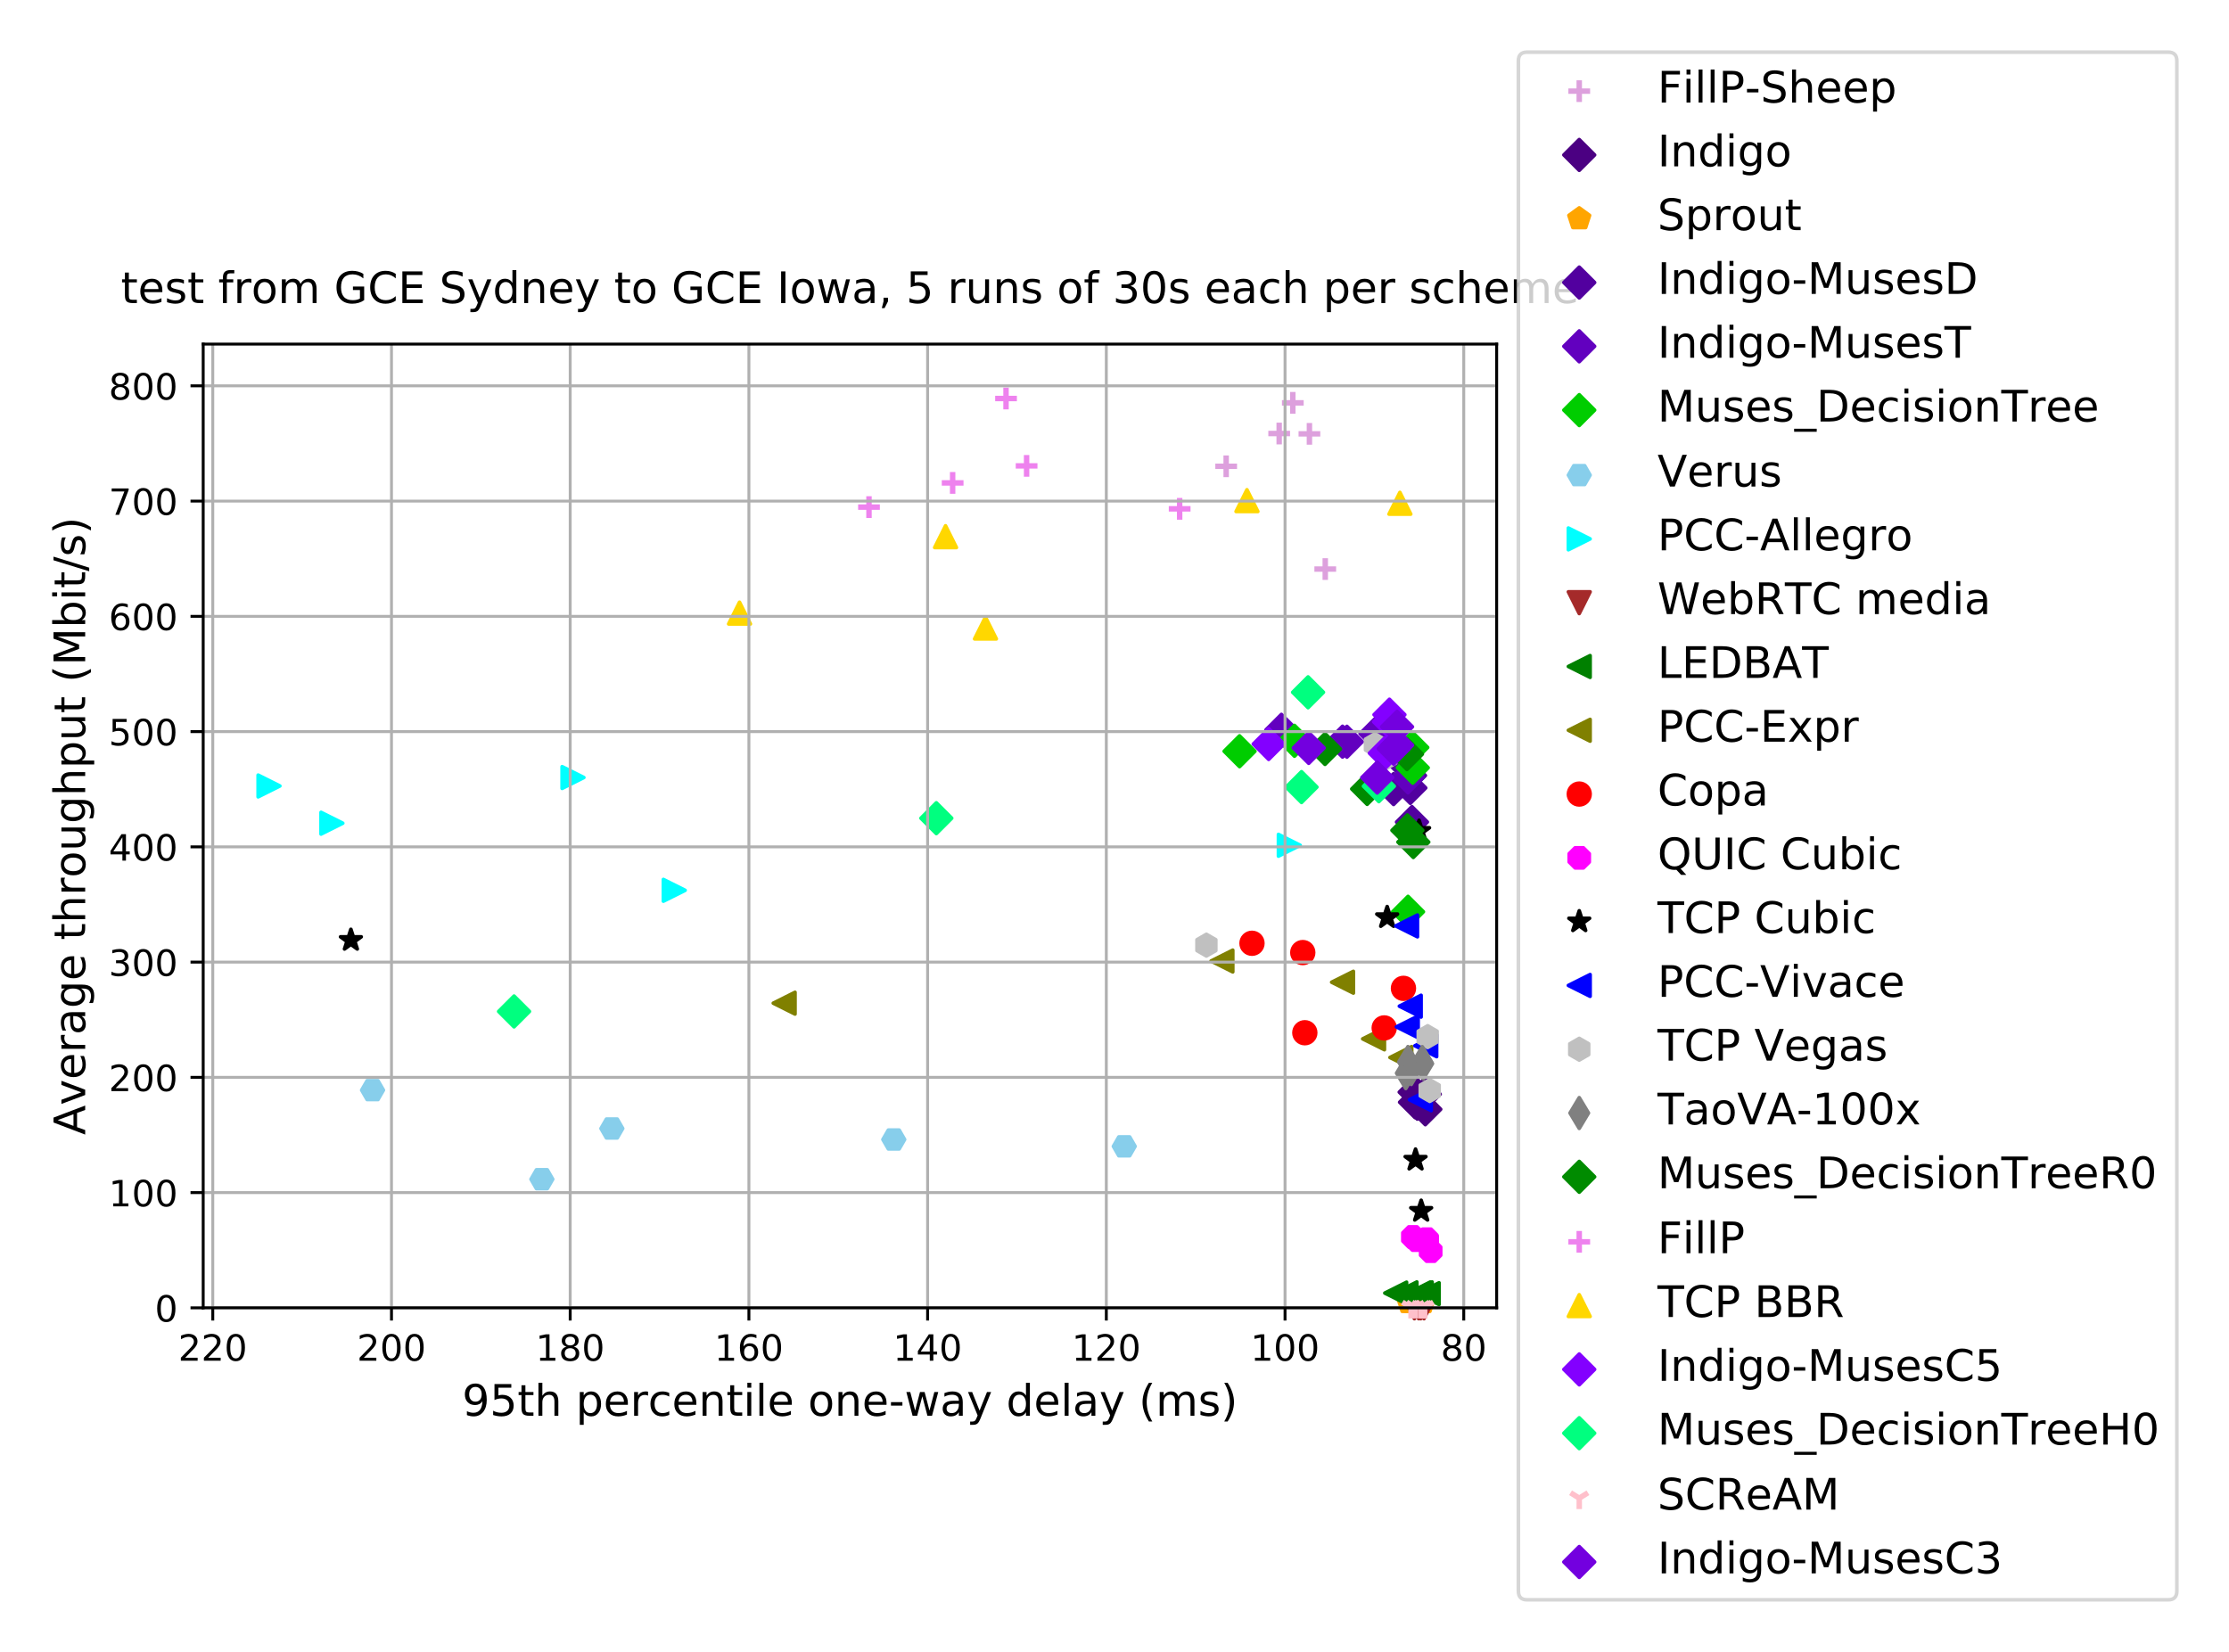 <?xml version="1.0" encoding="utf-8" standalone="no"?>
<!DOCTYPE svg PUBLIC "-//W3C//DTD SVG 1.1//EN"
  "http://www.w3.org/Graphics/SVG/1.1/DTD/svg11.dtd">
<!-- Created with matplotlib (http://matplotlib.org/) -->
<svg height="456.131pt" version="1.1" viewBox="0 0 615.414 456.131" width="615.414pt" xmlns="http://www.w3.org/2000/svg" xmlns:xlink="http://www.w3.org/1999/xlink">
 <defs>
  <style type="text/css">
*{stroke-linecap:butt;stroke-linejoin:round;}
  </style>
 </defs>
 <g id="figure_1">
  <g id="patch_1">
   <path d="M 0 456.131 
L 615.414 456.131 
L 615.414 0 
L 0 0 
z
" style="fill:#ffffff;"/>
  </g>
  <g id="axes_1">
   <g id="patch_2">
    <path d="M 56.101 361.122 
L 413.221 361.122 
L 413.221 95.01 
L 56.101 95.01 
z
" style="fill:#ffffff;"/>
   </g>
   <g id="PathCollection_1">
    <defs>
     <path d="M -3 0 
L 3 0 
M 0 3 
L 0 -3 
" id="m5a08ad3d49" style="stroke:#dda0dd;stroke-width:1.5;"/>
    </defs>
    <g>
     <use style="fill:#dda0dd;stroke:#dda0dd;stroke-width:1.5;" x="361.523" xlink:href="#m5a08ad3d49" y="119.789"/>
     <use style="fill:#dda0dd;stroke:#dda0dd;stroke-width:1.5;" x="353.175" xlink:href="#m5a08ad3d49" y="119.705"/>
     <use style="fill:#dda0dd;stroke:#dda0dd;stroke-width:1.5;" x="356.937" xlink:href="#m5a08ad3d49" y="111.234"/>
     <use style="fill:#dda0dd;stroke:#dda0dd;stroke-width:1.5;" x="365.895" xlink:href="#m5a08ad3d49" y="157.125"/>
     <use style="fill:#dda0dd;stroke:#dda0dd;stroke-width:1.5;" x="338.538" xlink:href="#m5a08ad3d49" y="128.755"/>
    </g>
   </g>
   <g id="PathCollection_2">
    <defs>
     <path d="M -0 4.243 
L 4.243 0 
L 0 -4.243 
L -4.243 -0 
z
" id="mfbf9c2aaa4" style="stroke:#4b0082;"/>
    </defs>
    <g>
     <use style="fill:#4b0082;stroke:#4b0082;" x="393.37" xlink:href="#mfbf9c2aaa4" y="302.119"/>
     <use style="fill:#4b0082;stroke:#4b0082;" x="390.575" xlink:href="#mfbf9c2aaa4" y="301.553"/>
     <use style="fill:#4b0082;stroke:#4b0082;" x="390.676" xlink:href="#mfbf9c2aaa4" y="304.338"/>
     <use style="fill:#4b0082;stroke:#4b0082;" x="391.303" xlink:href="#mfbf9c2aaa4" y="304.745"/>
     <use style="fill:#4b0082;stroke:#4b0082;" x="393.521" xlink:href="#mfbf9c2aaa4" y="306.291"/>
    </g>
   </g>
   <g id="PathCollection_3">
    <defs>
     <path d="M 0 -3 
L -2.853 -0.927 
L -1.763 2.427 
L 1.763 2.427 
L 2.853 -0.927 
z
" id="m5104ca4fdf" style="stroke:#ffa500;"/>
    </defs>
    <g>
     <use style="fill:#ffa500;stroke:#ffa500;" x="390.047" xlink:href="#m5104ca4fdf" y="359.655"/>
     <use style="fill:#ffa500;stroke:#ffa500;" x="393.028" xlink:href="#m5104ca4fdf" y="359.654"/>
     <use style="fill:#ffa500;stroke:#ffa500;" x="388.9" xlink:href="#m5104ca4fdf" y="359.648"/>
     <use style="fill:#ffa500;stroke:#ffa500;" x="391.947" xlink:href="#m5104ca4fdf" y="359.734"/>
     <use style="fill:#ffa500;stroke:#ffa500;" x="389.574" xlink:href="#m5104ca4fdf" y="359.629"/>
    </g>
   </g>
   <g id="PathCollection_4">
    <defs>
     <path d="M -0 4.243 
L 4.243 0 
L 0 -4.243 
L -4.243 -0 
z
" id="m014418e7a3" style="stroke:#52009f;"/>
    </defs>
    <g>
     <use style="fill:#52009f;stroke:#52009f;" x="384.76" xlink:href="#m014418e7a3" y="217.882"/>
     <use style="fill:#52009f;stroke:#52009f;" x="389.292" xlink:href="#m014418e7a3" y="214.131"/>
     <use style="fill:#52009f;stroke:#52009f;" x="389.386" xlink:href="#m014418e7a3" y="217.556"/>
     <use style="fill:#52009f;stroke:#52009f;" x="389.835" xlink:href="#m014418e7a3" y="226.975"/>
     <use style="fill:#52009f;stroke:#52009f;" x="385.254" xlink:href="#m014418e7a3" y="208.471"/>
    </g>
   </g>
   <g id="PathCollection_5">
    <defs>
     <path d="M -0 4.243 
L 4.243 0 
L 0 -4.243 
L -4.243 -0 
z
" id="mbb754ee1b1" style="stroke:#6200bf;"/>
    </defs>
    <g>
     <use style="fill:#6200bf;stroke:#6200bf;" x="388.737" xlink:href="#mbb754ee1b1" y="214.642"/>
     <use style="fill:#6200bf;stroke:#6200bf;" x="371.88" xlink:href="#mbb754ee1b1" y="204.808"/>
     <use style="fill:#6200bf;stroke:#6200bf;" x="353.792" xlink:href="#mbb754ee1b1" y="201.507"/>
     <use style="fill:#6200bf;stroke:#6200bf;" x="379.75" xlink:href="#mbb754ee1b1" y="202.566"/>
     <use style="fill:#6200bf;stroke:#6200bf;" x="370.671" xlink:href="#mbb754ee1b1" y="204.785"/>
    </g>
   </g>
   <g id="PathCollection_6">
    <defs>
     <path d="M -0 4.243 
L 4.243 0 
L 0 -4.243 
L -4.243 -0 
z
" id="m3b3b69aa97" style="stroke:#00cd00;"/>
    </defs>
    <g>
     <use style="fill:#00cd00;stroke:#00cd00;" x="389.924" xlink:href="#m3b3b69aa97" y="206.387"/>
     <use style="fill:#00cd00;stroke:#00cd00;" x="342.234" xlink:href="#m3b3b69aa97" y="207.432"/>
     <use style="fill:#00cd00;stroke:#00cd00;" x="390.06" xlink:href="#m3b3b69aa97" y="211.988"/>
     <use style="fill:#00cd00;stroke:#00cd00;" x="357.404" xlink:href="#m3b3b69aa97" y="204.555"/>
     <use style="fill:#00cd00;stroke:#00cd00;" x="388.752" xlink:href="#m3b3b69aa97" y="251.752"/>
    </g>
   </g>
   <g id="PathCollection_7">
    <defs>
     <path d="M -1.5 -2.598 
L -3 -0 
L -1.5 2.598 
L 1.5 2.598 
L 3 0 
L 1.5 -2.598 
z
" id="m94ee78999c" style="stroke:#87ceeb;"/>
    </defs>
    <g>
     <use style="fill:#87ceeb;stroke:#87ceeb;" x="310.397" xlink:href="#m94ee78999c" y="316.522"/>
     <use style="fill:#87ceeb;stroke:#87ceeb;" x="246.764" xlink:href="#m94ee78999c" y="314.635"/>
     <use style="fill:#87ceeb;stroke:#87ceeb;" x="102.86" xlink:href="#m94ee78999c" y="301.004"/>
     <use style="fill:#87ceeb;stroke:#87ceeb;" x="168.927" xlink:href="#m94ee78999c" y="311.596"/>
     <use style="fill:#87ceeb;stroke:#87ceeb;" x="149.603" xlink:href="#m94ee78999c" y="325.599"/>
    </g>
   </g>
   <g id="PathCollection_8">
    <defs>
     <path d="M 3 0 
L -3 -3 
L -3 3 
z
" id="m2ae433e5e6" style="stroke:#00ffff;"/>
    </defs>
    <g>
     <use style="fill:#00ffff;stroke:#00ffff;" x="91.637" xlink:href="#m2ae433e5e6" y="227.301"/>
     <use style="fill:#00ffff;stroke:#00ffff;" x="355.973" xlink:href="#m2ae433e5e6" y="233.393"/>
     <use style="fill:#00ffff;stroke:#00ffff;" x="74.272" xlink:href="#m2ae433e5e6" y="217.021"/>
     <use style="fill:#00ffff;stroke:#00ffff;" x="158.198" xlink:href="#m2ae433e5e6" y="214.691"/>
     <use style="fill:#00ffff;stroke:#00ffff;" x="186.157" xlink:href="#m2ae433e5e6" y="245.83"/>
    </g>
   </g>
   <g id="PathCollection_9">
    <defs>
     <path d="M -0 3 
L 3 -3 
L -3 -3 
z
" id="mcfb2dcc5d3" style="stroke:#a52a2a;"/>
    </defs>
    <g>
     <use style="fill:#a52a2a;stroke:#a52a2a;" x="393.161" xlink:href="#mcfb2dcc5d3" y="361.105"/>
     <use style="fill:#a52a2a;stroke:#a52a2a;" x="390.509" xlink:href="#mcfb2dcc5d3" y="361.106"/>
     <use style="fill:#a52a2a;stroke:#a52a2a;" x="391.693" xlink:href="#mcfb2dcc5d3" y="361.105"/>
     <use style="fill:#a52a2a;stroke:#a52a2a;" x="392.26" xlink:href="#mcfb2dcc5d3" y="361.104"/>
    </g>
   </g>
   <g id="PathCollection_10">
    <defs>
     <path d="M -3 -0 
L 3 3 
L 3 -3 
z
" id="mf5d4192102" style="stroke:#008000;"/>
    </defs>
    <g>
     <use style="fill:#008000;stroke:#008000;" x="394.31" xlink:href="#mf5d4192102" y="357.203"/>
     <use style="fill:#008000;stroke:#008000;" x="391.866" xlink:href="#mf5d4192102" y="356.997"/>
     <use style="fill:#008000;stroke:#008000;" x="385.34" xlink:href="#mf5d4192102" y="357.04"/>
     <use style="fill:#008000;stroke:#008000;" x="392.398" xlink:href="#mf5d4192102" y="356.978"/>
     <use style="fill:#008000;stroke:#008000;" x="388.182" xlink:href="#mf5d4192102" y="356.974"/>
    </g>
   </g>
   <g id="PathCollection_11">
    <defs>
     <path d="M -3 -0 
L 3 3 
L 3 -3 
z
" id="m685dea6a72" style="stroke:#808000;"/>
    </defs>
    <g>
     <use style="fill:#808000;stroke:#808000;" x="370.661" xlink:href="#m685dea6a72" y="271.206"/>
     <use style="fill:#808000;stroke:#808000;" x="216.501" xlink:href="#m685dea6a72" y="276.992"/>
     <use style="fill:#808000;stroke:#808000;" x="337.361" xlink:href="#m685dea6a72" y="265.353"/>
     <use style="fill:#808000;stroke:#808000;" x="386.761" xlink:href="#m685dea6a72" y="291.991"/>
     <use style="fill:#808000;stroke:#808000;" x="379.232" xlink:href="#m685dea6a72" y="286.844"/>
    </g>
   </g>
   <g id="PathCollection_12">
    <defs>
     <path d="M 0 3 
C 0.796 3 1.559 2.684 2.121 2.121 
C 2.684 1.559 3 0.796 3 0 
C 3 -0.796 2.684 -1.559 2.121 -2.121 
C 1.559 -2.684 0.796 -3 0 -3 
C -0.796 -3 -1.559 -2.684 -2.121 -2.121 
C -2.684 -1.559 -3 -0.796 -3 0 
C -3 0.796 -2.684 1.559 -2.121 2.121 
C -1.559 2.684 -0.796 3 0 3 
z
" id="mb34202a7fc" style="stroke:#ff0000;"/>
    </defs>
    <g>
     <use style="fill:#ff0000;stroke:#ff0000;" x="387.487" xlink:href="#mb34202a7fc" y="272.899"/>
     <use style="fill:#ff0000;stroke:#ff0000;" x="359.688" xlink:href="#mb34202a7fc" y="263.02"/>
     <use style="fill:#ff0000;stroke:#ff0000;" x="382.17" xlink:href="#mb34202a7fc" y="283.827"/>
     <use style="fill:#ff0000;stroke:#ff0000;" x="360.255" xlink:href="#mb34202a7fc" y="285.157"/>
     <use style="fill:#ff0000;stroke:#ff0000;" x="345.665" xlink:href="#mb34202a7fc" y="260.454"/>
    </g>
   </g>
   <g id="PathCollection_13">
    <defs>
     <path d="M -1.148 -2.772 
L -2.772 -1.148 
L -2.772 1.148 
L -1.148 2.772 
L 1.148 2.772 
L 2.772 1.148 
L 2.772 -1.148 
L 1.148 -2.772 
z
" id="m1e62138c68" style="stroke:#ff00ff;"/>
    </defs>
    <g>
     <use style="fill:#ff00ff;stroke:#ff00ff;" x="394.996" xlink:href="#m1e62138c68" y="345.464"/>
     <use style="fill:#ff00ff;stroke:#ff00ff;" x="391.118" xlink:href="#m1e62138c68" y="342.424"/>
     <use style="fill:#ff00ff;stroke:#ff00ff;" x="390.087" xlink:href="#m1e62138c68" y="341.533"/>
     <use style="fill:#ff00ff;stroke:#ff00ff;" x="393.94" xlink:href="#m1e62138c68" y="342.153"/>
     <use style="fill:#ff00ff;stroke:#ff00ff;" x="394.024" xlink:href="#m1e62138c68" y="342.483"/>
    </g>
   </g>
   <g id="PathCollection_14">
    <defs>
     <path d="M 0 -3 
L -0.674 -0.927 
L -2.853 -0.927 
L -1.09 0.354 
L -1.763 2.427 
L -0 1.146 
L 1.763 2.427 
L 1.09 0.354 
L 2.853 -0.927 
L 0.674 -0.927 
z
" id="m4b91f31327" style="stroke:#000000;"/>
    </defs>
    <g>
     <use style="stroke:#000000;" x="392.376" xlink:href="#m4b91f31327" y="334.414"/>
     <use style="stroke:#000000;" x="96.88" xlink:href="#m4b91f31327" y="259.601"/>
     <use style="stroke:#000000;" x="391.804" xlink:href="#m4b91f31327" y="229.49"/>
     <use style="stroke:#000000;" x="382.989" xlink:href="#m4b91f31327" y="253.316"/>
     <use style="stroke:#000000;" x="390.824" xlink:href="#m4b91f31327" y="320.287"/>
    </g>
   </g>
   <g id="PathCollection_15">
    <defs>
     <path d="M -3 -0 
L 3 3 
L 3 -3 
z
" id="mfdefc6c738" style="stroke:#0000ff;"/>
    </defs>
    <g>
     <use style="fill:#0000ff;stroke:#0000ff;" x="392.147" xlink:href="#mfdefc6c738" y="303.65"/>
     <use style="fill:#0000ff;stroke:#0000ff;" x="389.354" xlink:href="#mfdefc6c738" y="277.817"/>
     <use style="fill:#0000ff;stroke:#0000ff;" x="393.644" xlink:href="#mfdefc6c738" y="288.753"/>
     <use style="fill:#0000ff;stroke:#0000ff;" x="388.54" xlink:href="#mfdefc6c738" y="283.53"/>
     <use style="fill:#0000ff;stroke:#0000ff;" x="388.35" xlink:href="#mfdefc6c738" y="255.661"/>
    </g>
   </g>
   <g id="PathCollection_16">
    <defs>
     <path d="M 0 -3 
L -2.598 -1.5 
L -2.598 1.5 
L -0 3 
L 2.598 1.5 
L 2.598 -1.5 
z
" id="m566932e438" style="stroke:#c0c0c0;"/>
    </defs>
    <g>
     <use style="fill:#c0c0c0;stroke:#c0c0c0;" x="394.175" xlink:href="#m566932e438" y="286.231"/>
     <use style="fill:#c0c0c0;stroke:#c0c0c0;" x="394.737" xlink:href="#m566932e438" y="301.111"/>
     <use style="fill:#c0c0c0;stroke:#c0c0c0;" x="379.609" xlink:href="#m566932e438" y="205.597"/>
     <use style="fill:#c0c0c0;stroke:#c0c0c0;" x="382.755" xlink:href="#m566932e438" y="209.21"/>
     <use style="fill:#c0c0c0;stroke:#c0c0c0;" x="333.079" xlink:href="#m566932e438" y="260.97"/>
    </g>
   </g>
   <g id="PathCollection_17">
    <defs>
     <path d="M -0 4.243 
L 2.546 0 
L 0 -4.243 
L -2.546 -0 
z
" id="m5cbe68b6d3" style="stroke:#808080;"/>
    </defs>
    <g>
     <use style="fill:#808080;stroke:#808080;" x="392.68" xlink:href="#m5cbe68b6d3" y="293.254"/>
     <use style="fill:#808080;stroke:#808080;" x="389.638" xlink:href="#m5cbe68b6d3" y="295.186"/>
     <use style="fill:#808080;stroke:#808080;" x="388.135" xlink:href="#m5cbe68b6d3" y="296.315"/>
     <use style="fill:#808080;stroke:#808080;" x="388.73" xlink:href="#m5cbe68b6d3" y="293.233"/>
     <use style="fill:#808080;stroke:#808080;" x="392.951" xlink:href="#m5cbe68b6d3" y="293.687"/>
    </g>
   </g>
   <g id="PathCollection_18">
    <defs>
     <path d="M -0 4.243 
L 4.243 0 
L 0 -4.243 
L -4.243 -0 
z
" id="md9b1ee37e7" style="stroke:#008b00;"/>
    </defs>
    <g>
     <use style="fill:#008b00;stroke:#008b00;" x="388.454" xlink:href="#md9b1ee37e7" y="208.23"/>
     <use style="fill:#008b00;stroke:#008b00;" x="365.826" xlink:href="#md9b1ee37e7" y="206.805"/>
     <use style="fill:#008b00;stroke:#008b00;" x="388.57" xlink:href="#md9b1ee37e7" y="229.276"/>
     <use style="fill:#008b00;stroke:#008b00;" x="390.213" xlink:href="#md9b1ee37e7" y="232.504"/>
     <use style="fill:#008b00;stroke:#008b00;" x="377.458" xlink:href="#md9b1ee37e7" y="217.839"/>
    </g>
   </g>
   <g id="PathCollection_19">
    <defs>
     <path d="M -3 0 
L 3 0 
M 0 3 
L 0 -3 
" id="macac910c23" style="stroke:#ee82ee;stroke-width:1.5;"/>
    </defs>
    <g>
     <use style="fill:#ee82ee;stroke:#ee82ee;stroke-width:1.5;" x="325.697" xlink:href="#macac910c23" y="140.494"/>
     <use style="fill:#ee82ee;stroke:#ee82ee;stroke-width:1.5;" x="239.923" xlink:href="#macac910c23" y="140.02"/>
     <use style="fill:#ee82ee;stroke:#ee82ee;stroke-width:1.5;" x="283.439" xlink:href="#macac910c23" y="128.639"/>
     <use style="fill:#ee82ee;stroke:#ee82ee;stroke-width:1.5;" x="263.02" xlink:href="#macac910c23" y="133.34"/>
     <use style="fill:#ee82ee;stroke:#ee82ee;stroke-width:1.5;" x="277.758" xlink:href="#macac910c23" y="110.038"/>
    </g>
   </g>
   <g id="PathCollection_20">
    <defs>
     <path d="M 0 -3 
L -3 3 
L 3 3 
z
" id="m638fb9a4b0" style="stroke:#ffd700;"/>
    </defs>
    <g>
     <use style="fill:#ffd700;stroke:#ffd700;" x="344.276" xlink:href="#m638fb9a4b0" y="138.228"/>
     <use style="fill:#ffd700;stroke:#ffd700;" x="261.061" xlink:href="#m638fb9a4b0" y="148.183"/>
     <use style="fill:#ffd700;stroke:#ffd700;" x="386.502" xlink:href="#m638fb9a4b0" y="138.959"/>
     <use style="fill:#ffd700;stroke:#ffd700;" x="272.079" xlink:href="#m638fb9a4b0" y="173.408"/>
     <use style="fill:#ffd700;stroke:#ffd700;" x="204.176" xlink:href="#m638fb9a4b0" y="169.286"/>
    </g>
   </g>
   <g id="PathCollection_21">
    <defs>
     <path d="M -0 4.243 
L 4.243 0 
L 0 -4.243 
L -4.243 -0 
z
" id="m5e111989dc" style="stroke:#8300ff;"/>
    </defs>
    <g>
     <use style="fill:#8300ff;stroke:#8300ff;" x="383.51" xlink:href="#m5e111989dc" y="199.299"/>
     <use style="fill:#8300ff;stroke:#8300ff;" x="350.274" xlink:href="#m5e111989dc" y="205.433"/>
     <use style="fill:#8300ff;stroke:#8300ff;" x="383.616" xlink:href="#m5e111989dc" y="197.332"/>
     <use style="fill:#8300ff;stroke:#8300ff;" x="382.34" xlink:href="#m5e111989dc" y="207.964"/>
    </g>
   </g>
   <g id="PathCollection_22">
    <defs>
     <path d="M -0 4.243 
L 4.243 0 
L 0 -4.243 
L -4.243 -0 
z
" id="mdfe77ef1e8" style="stroke:#00ff7f;"/>
    </defs>
    <g>
     <use style="fill:#00ff7f;stroke:#00ff7f;" x="258.517" xlink:href="#mdfe77ef1e8" y="225.917"/>
     <use style="fill:#00ff7f;stroke:#00ff7f;" x="380.697" xlink:href="#mdfe77ef1e8" y="217.084"/>
     <use style="fill:#00ff7f;stroke:#00ff7f;" x="361.151" xlink:href="#mdfe77ef1e8" y="191.154"/>
     <use style="fill:#00ff7f;stroke:#00ff7f;" x="141.925" xlink:href="#mdfe77ef1e8" y="279.278"/>
     <use style="fill:#00ff7f;stroke:#00ff7f;" x="359.343" xlink:href="#mdfe77ef1e8" y="217.328"/>
    </g>
   </g>
   <g id="PathCollection_23">
    <defs>
     <path d="M 0 0 
L 0 3 
M 0 0 
L 2.4 -1.5 
M 0 0 
L -2.4 -1.5 
" id="m070157ed12" style="stroke:#ffc0cb;stroke-width:1.5;"/>
    </defs>
    <g>
     <use style="fill:#ffc0cb;stroke:#ffc0cb;stroke-width:1.5;" x="392.803" xlink:href="#m070157ed12" y="361.052"/>
     <use style="fill:#ffc0cb;stroke:#ffc0cb;stroke-width:1.5;" x="392.258" xlink:href="#m070157ed12" y="361.052"/>
     <use style="fill:#ffc0cb;stroke:#ffc0cb;stroke-width:1.5;" x="389.581" xlink:href="#m070157ed12" y="361.052"/>
     <use style="fill:#ffc0cb;stroke:#ffc0cb;stroke-width:1.5;" x="393.341" xlink:href="#m070157ed12" y="361.052"/>
     <use style="fill:#ffc0cb;stroke:#ffc0cb;stroke-width:1.5;" x="390.76" xlink:href="#m070157ed12" y="361.052"/>
    </g>
   </g>
   <g id="PathCollection_24">
    <defs>
     <path d="M -0 4.243 
L 4.243 0 
L 0 -4.243 
L -4.243 -0 
z
" id="m7d9c4701b3" style="stroke:#7300df;"/>
    </defs>
    <g>
     <use style="fill:#7300df;stroke:#7300df;" x="384.81" xlink:href="#m7d9c4701b3" y="206.736"/>
     <use style="fill:#7300df;stroke:#7300df;" x="385.732" xlink:href="#m7d9c4701b3" y="205.755"/>
     <use style="fill:#7300df;stroke:#7300df;" x="385.718" xlink:href="#m7d9c4701b3" y="200.676"/>
     <use style="fill:#7300df;stroke:#7300df;" x="361.336" xlink:href="#m7d9c4701b3" y="206.515"/>
     <use style="fill:#7300df;stroke:#7300df;" x="380.243" xlink:href="#m7d9c4701b3" y="214.693"/>
    </g>
   </g>
   <g id="matplotlib.axis_1">
    <g id="xtick_1">
     <g id="line2d_1">
      <path clip-path="url(#p5962b09803)" d="M 404.132 361.122 
L 404.132 95.01 
" style="fill:none;stroke:#b0b0b0;stroke-linecap:square;stroke-width:0.8;"/>
     </g>
     <g id="line2d_2">
      <defs>
       <path d="M 0 0 
L 0 3.5 
" id="mface80f22a" style="stroke:#000000;stroke-width:0.8;"/>
      </defs>
      <g>
       <use style="stroke:#000000;stroke-width:0.8;" x="404.132" xlink:href="#mface80f22a" y="361.122"/>
      </g>
     </g>
     <g id="text_1">
      <!-- 80 -->
      <defs>
       <path d="M 31.781 34.625 
Q 24.75 34.625 20.719 30.859 
Q 16.703 27.094 16.703 20.516 
Q 16.703 13.922 20.719 10.156 
Q 24.75 6.391 31.781 6.391 
Q 38.812 6.391 42.859 10.172 
Q 46.922 13.969 46.922 20.516 
Q 46.922 27.094 42.891 30.859 
Q 38.875 34.625 31.781 34.625 
z
M 21.922 38.812 
Q 15.578 40.375 12.031 44.719 
Q 8.5 49.078 8.5 55.328 
Q 8.5 64.062 14.719 69.141 
Q 20.953 74.219 31.781 74.219 
Q 42.672 74.219 48.875 69.141 
Q 55.078 64.062 55.078 55.328 
Q 55.078 49.078 51.531 44.719 
Q 48 40.375 41.703 38.812 
Q 48.828 37.156 52.797 32.312 
Q 56.781 27.484 56.781 20.516 
Q 56.781 9.906 50.312 4.234 
Q 43.844 -1.422 31.781 -1.422 
Q 19.734 -1.422 13.25 4.234 
Q 6.781 9.906 6.781 20.516 
Q 6.781 27.484 10.781 32.312 
Q 14.797 37.156 21.922 38.812 
z
M 18.312 54.391 
Q 18.312 48.734 21.844 45.562 
Q 25.391 42.391 31.781 42.391 
Q 38.141 42.391 41.719 45.562 
Q 45.312 48.734 45.312 54.391 
Q 45.312 60.062 41.719 63.234 
Q 38.141 66.406 31.781 66.406 
Q 25.391 66.406 21.844 63.234 
Q 18.312 60.062 18.312 54.391 
z
" id="DejaVuSans-38"/>
       <path d="M 31.781 66.406 
Q 24.172 66.406 20.328 58.906 
Q 16.5 51.422 16.5 36.375 
Q 16.5 21.391 20.328 13.891 
Q 24.172 6.391 31.781 6.391 
Q 39.453 6.391 43.281 13.891 
Q 47.125 21.391 47.125 36.375 
Q 47.125 51.422 43.281 58.906 
Q 39.453 66.406 31.781 66.406 
z
M 31.781 74.219 
Q 44.047 74.219 50.516 64.516 
Q 56.984 54.828 56.984 36.375 
Q 56.984 17.969 50.516 8.266 
Q 44.047 -1.422 31.781 -1.422 
Q 19.531 -1.422 13.062 8.266 
Q 6.594 17.969 6.594 36.375 
Q 6.594 54.828 13.062 64.516 
Q 19.531 74.219 31.781 74.219 
z
" id="DejaVuSans-30"/>
      </defs>
      <g transform="translate(397.769 375.72)scale(0.1 -0.1)">
       <use xlink:href="#DejaVuSans-38"/>
       <use x="63.623" xlink:href="#DejaVuSans-30"/>
      </g>
     </g>
    </g>
    <g id="xtick_2">
     <g id="line2d_3">
      <path clip-path="url(#p5962b09803)" d="M 354.791 361.122 
L 354.791 95.01 
" style="fill:none;stroke:#b0b0b0;stroke-linecap:square;stroke-width:0.8;"/>
     </g>
     <g id="line2d_4">
      <g>
       <use style="stroke:#000000;stroke-width:0.8;" x="354.791" xlink:href="#mface80f22a" y="361.122"/>
      </g>
     </g>
     <g id="text_2">
      <!-- 100 -->
      <defs>
       <path d="M 12.406 8.297 
L 28.516 8.297 
L 28.516 63.922 
L 10.984 60.406 
L 10.984 69.391 
L 28.422 72.906 
L 38.281 72.906 
L 38.281 8.297 
L 54.391 8.297 
L 54.391 0 
L 12.406 0 
z
" id="DejaVuSans-31"/>
      </defs>
      <g transform="translate(345.247 375.72)scale(0.1 -0.1)">
       <use xlink:href="#DejaVuSans-31"/>
       <use x="63.623" xlink:href="#DejaVuSans-30"/>
       <use x="127.246" xlink:href="#DejaVuSans-30"/>
      </g>
     </g>
    </g>
    <g id="xtick_3">
     <g id="line2d_5">
      <path clip-path="url(#p5962b09803)" d="M 305.45 361.122 
L 305.45 95.01 
" style="fill:none;stroke:#b0b0b0;stroke-linecap:square;stroke-width:0.8;"/>
     </g>
     <g id="line2d_6">
      <g>
       <use style="stroke:#000000;stroke-width:0.8;" x="305.45" xlink:href="#mface80f22a" y="361.122"/>
      </g>
     </g>
     <g id="text_3">
      <!-- 120 -->
      <defs>
       <path d="M 19.188 8.297 
L 53.609 8.297 
L 53.609 0 
L 7.328 0 
L 7.328 8.297 
Q 12.938 14.109 22.625 23.891 
Q 32.328 33.688 34.812 36.531 
Q 39.547 41.844 41.422 45.531 
Q 43.312 49.219 43.312 52.781 
Q 43.312 58.594 39.234 62.25 
Q 35.156 65.922 28.609 65.922 
Q 23.969 65.922 18.812 64.312 
Q 13.672 62.703 7.812 59.422 
L 7.812 69.391 
Q 13.766 71.781 18.938 73 
Q 24.125 74.219 28.422 74.219 
Q 39.75 74.219 46.484 68.547 
Q 53.219 62.891 53.219 53.422 
Q 53.219 48.922 51.531 44.891 
Q 49.859 40.875 45.406 35.406 
Q 44.188 33.984 37.641 27.219 
Q 31.109 20.453 19.188 8.297 
z
" id="DejaVuSans-32"/>
      </defs>
      <g transform="translate(295.907 375.72)scale(0.1 -0.1)">
       <use xlink:href="#DejaVuSans-31"/>
       <use x="63.623" xlink:href="#DejaVuSans-32"/>
       <use x="127.246" xlink:href="#DejaVuSans-30"/>
      </g>
     </g>
    </g>
    <g id="xtick_4">
     <g id="line2d_7">
      <path clip-path="url(#p5962b09803)" d="M 256.11 361.122 
L 256.11 95.01 
" style="fill:none;stroke:#b0b0b0;stroke-linecap:square;stroke-width:0.8;"/>
     </g>
     <g id="line2d_8">
      <g>
       <use style="stroke:#000000;stroke-width:0.8;" x="256.11" xlink:href="#mface80f22a" y="361.122"/>
      </g>
     </g>
     <g id="text_4">
      <!-- 140 -->
      <defs>
       <path d="M 37.797 64.312 
L 12.891 25.391 
L 37.797 25.391 
z
M 35.203 72.906 
L 47.609 72.906 
L 47.609 25.391 
L 58.016 25.391 
L 58.016 17.188 
L 47.609 17.188 
L 47.609 0 
L 37.797 0 
L 37.797 17.188 
L 4.891 17.188 
L 4.891 26.703 
z
" id="DejaVuSans-34"/>
      </defs>
      <g transform="translate(246.566 375.72)scale(0.1 -0.1)">
       <use xlink:href="#DejaVuSans-31"/>
       <use x="63.623" xlink:href="#DejaVuSans-34"/>
       <use x="127.246" xlink:href="#DejaVuSans-30"/>
      </g>
     </g>
    </g>
    <g id="xtick_5">
     <g id="line2d_9">
      <path clip-path="url(#p5962b09803)" d="M 206.769 361.122 
L 206.769 95.01 
" style="fill:none;stroke:#b0b0b0;stroke-linecap:square;stroke-width:0.8;"/>
     </g>
     <g id="line2d_10">
      <g>
       <use style="stroke:#000000;stroke-width:0.8;" x="206.769" xlink:href="#mface80f22a" y="361.122"/>
      </g>
     </g>
     <g id="text_5">
      <!-- 160 -->
      <defs>
       <path d="M 33.016 40.375 
Q 26.375 40.375 22.484 35.828 
Q 18.609 31.297 18.609 23.391 
Q 18.609 15.531 22.484 10.953 
Q 26.375 6.391 33.016 6.391 
Q 39.656 6.391 43.531 10.953 
Q 47.406 15.531 47.406 23.391 
Q 47.406 31.297 43.531 35.828 
Q 39.656 40.375 33.016 40.375 
z
M 52.594 71.297 
L 52.594 62.312 
Q 48.875 64.062 45.094 64.984 
Q 41.312 65.922 37.594 65.922 
Q 27.828 65.922 22.672 59.328 
Q 17.531 52.734 16.797 39.406 
Q 19.672 43.656 24.016 45.922 
Q 28.375 48.188 33.594 48.188 
Q 44.578 48.188 50.953 41.516 
Q 57.328 34.859 57.328 23.391 
Q 57.328 12.156 50.688 5.359 
Q 44.047 -1.422 33.016 -1.422 
Q 20.359 -1.422 13.672 8.266 
Q 6.984 17.969 6.984 36.375 
Q 6.984 53.656 15.188 63.938 
Q 23.391 74.219 37.203 74.219 
Q 40.922 74.219 44.703 73.484 
Q 48.484 72.75 52.594 71.297 
z
" id="DejaVuSans-36"/>
      </defs>
      <g transform="translate(197.225 375.72)scale(0.1 -0.1)">
       <use xlink:href="#DejaVuSans-31"/>
       <use x="63.623" xlink:href="#DejaVuSans-36"/>
       <use x="127.246" xlink:href="#DejaVuSans-30"/>
      </g>
     </g>
    </g>
    <g id="xtick_6">
     <g id="line2d_11">
      <path clip-path="url(#p5962b09803)" d="M 157.428 361.122 
L 157.428 95.01 
" style="fill:none;stroke:#b0b0b0;stroke-linecap:square;stroke-width:0.8;"/>
     </g>
     <g id="line2d_12">
      <g>
       <use style="stroke:#000000;stroke-width:0.8;" x="157.428" xlink:href="#mface80f22a" y="361.122"/>
      </g>
     </g>
     <g id="text_6">
      <!-- 180 -->
      <g transform="translate(147.885 375.72)scale(0.1 -0.1)">
       <use xlink:href="#DejaVuSans-31"/>
       <use x="63.623" xlink:href="#DejaVuSans-38"/>
       <use x="127.246" xlink:href="#DejaVuSans-30"/>
      </g>
     </g>
    </g>
    <g id="xtick_7">
     <g id="line2d_13">
      <path clip-path="url(#p5962b09803)" d="M 108.088 361.122 
L 108.088 95.01 
" style="fill:none;stroke:#b0b0b0;stroke-linecap:square;stroke-width:0.8;"/>
     </g>
     <g id="line2d_14">
      <g>
       <use style="stroke:#000000;stroke-width:0.8;" x="108.088" xlink:href="#mface80f22a" y="361.122"/>
      </g>
     </g>
     <g id="text_7">
      <!-- 200 -->
      <g transform="translate(98.544 375.72)scale(0.1 -0.1)">
       <use xlink:href="#DejaVuSans-32"/>
       <use x="63.623" xlink:href="#DejaVuSans-30"/>
       <use x="127.246" xlink:href="#DejaVuSans-30"/>
      </g>
     </g>
    </g>
    <g id="xtick_8">
     <g id="line2d_15">
      <path clip-path="url(#p5962b09803)" d="M 58.747 361.122 
L 58.747 95.01 
" style="fill:none;stroke:#b0b0b0;stroke-linecap:square;stroke-width:0.8;"/>
     </g>
     <g id="line2d_16">
      <g>
       <use style="stroke:#000000;stroke-width:0.8;" x="58.747" xlink:href="#mface80f22a" y="361.122"/>
      </g>
     </g>
     <g id="text_8">
      <!-- 220 -->
      <g transform="translate(49.203 375.72)scale(0.1 -0.1)">
       <use xlink:href="#DejaVuSans-32"/>
       <use x="63.623" xlink:href="#DejaVuSans-32"/>
       <use x="127.246" xlink:href="#DejaVuSans-30"/>
      </g>
     </g>
    </g>
    <g id="text_9">
     <!-- 95th percentile one-way delay (ms) -->
     <defs>
      <path d="M 10.984 1.516 
L 10.984 10.5 
Q 14.703 8.734 18.5 7.812 
Q 22.312 6.891 25.984 6.891 
Q 35.75 6.891 40.891 13.453 
Q 46.047 20.016 46.781 33.406 
Q 43.953 29.203 39.594 26.953 
Q 35.25 24.703 29.984 24.703 
Q 19.047 24.703 12.672 31.312 
Q 6.297 37.938 6.297 49.422 
Q 6.297 60.641 12.938 67.422 
Q 19.578 74.219 30.609 74.219 
Q 43.266 74.219 49.922 64.516 
Q 56.594 54.828 56.594 36.375 
Q 56.594 19.141 48.406 8.859 
Q 40.234 -1.422 26.422 -1.422 
Q 22.703 -1.422 18.891 -0.688 
Q 15.094 0.047 10.984 1.516 
z
M 30.609 32.422 
Q 37.25 32.422 41.125 36.953 
Q 45.016 41.5 45.016 49.422 
Q 45.016 57.281 41.125 61.844 
Q 37.25 66.406 30.609 66.406 
Q 23.969 66.406 20.094 61.844 
Q 16.219 57.281 16.219 49.422 
Q 16.219 41.5 20.094 36.953 
Q 23.969 32.422 30.609 32.422 
z
" id="DejaVuSans-39"/>
      <path d="M 10.797 72.906 
L 49.516 72.906 
L 49.516 64.594 
L 19.828 64.594 
L 19.828 46.734 
Q 21.969 47.469 24.109 47.828 
Q 26.266 48.188 28.422 48.188 
Q 40.625 48.188 47.75 41.5 
Q 54.891 34.812 54.891 23.391 
Q 54.891 11.625 47.562 5.094 
Q 40.234 -1.422 26.906 -1.422 
Q 22.312 -1.422 17.547 -0.641 
Q 12.797 0.141 7.719 1.703 
L 7.719 11.625 
Q 12.109 9.234 16.797 8.062 
Q 21.484 6.891 26.703 6.891 
Q 35.156 6.891 40.078 11.328 
Q 45.016 15.766 45.016 23.391 
Q 45.016 31 40.078 35.438 
Q 35.156 39.891 26.703 39.891 
Q 22.75 39.891 18.812 39.016 
Q 14.891 38.141 10.797 36.281 
z
" id="DejaVuSans-35"/>
      <path d="M 18.312 70.219 
L 18.312 54.688 
L 36.812 54.688 
L 36.812 47.703 
L 18.312 47.703 
L 18.312 18.016 
Q 18.312 11.328 20.141 9.422 
Q 21.969 7.516 27.594 7.516 
L 36.812 7.516 
L 36.812 0 
L 27.594 0 
Q 17.188 0 13.234 3.875 
Q 9.281 7.766 9.281 18.016 
L 9.281 47.703 
L 2.688 47.703 
L 2.688 54.688 
L 9.281 54.688 
L 9.281 70.219 
z
" id="DejaVuSans-74"/>
      <path d="M 54.891 33.016 
L 54.891 0 
L 45.906 0 
L 45.906 32.719 
Q 45.906 40.484 42.875 44.328 
Q 39.844 48.188 33.797 48.188 
Q 26.516 48.188 22.312 43.547 
Q 18.109 38.922 18.109 30.906 
L 18.109 0 
L 9.078 0 
L 9.078 75.984 
L 18.109 75.984 
L 18.109 46.188 
Q 21.344 51.125 25.703 53.562 
Q 30.078 56 35.797 56 
Q 45.219 56 50.047 50.172 
Q 54.891 44.344 54.891 33.016 
z
" id="DejaVuSans-68"/>
      <path id="DejaVuSans-20"/>
      <path d="M 18.109 8.203 
L 18.109 -20.797 
L 9.078 -20.797 
L 9.078 54.688 
L 18.109 54.688 
L 18.109 46.391 
Q 20.953 51.266 25.266 53.625 
Q 29.594 56 35.594 56 
Q 45.562 56 51.781 48.094 
Q 58.016 40.188 58.016 27.297 
Q 58.016 14.406 51.781 6.484 
Q 45.562 -1.422 35.594 -1.422 
Q 29.594 -1.422 25.266 0.953 
Q 20.953 3.328 18.109 8.203 
z
M 48.688 27.297 
Q 48.688 37.203 44.609 42.844 
Q 40.531 48.484 33.406 48.484 
Q 26.266 48.484 22.188 42.844 
Q 18.109 37.203 18.109 27.297 
Q 18.109 17.391 22.188 11.75 
Q 26.266 6.109 33.406 6.109 
Q 40.531 6.109 44.609 11.75 
Q 48.688 17.391 48.688 27.297 
z
" id="DejaVuSans-70"/>
      <path d="M 56.203 29.594 
L 56.203 25.203 
L 14.891 25.203 
Q 15.484 15.922 20.484 11.062 
Q 25.484 6.203 34.422 6.203 
Q 39.594 6.203 44.453 7.469 
Q 49.312 8.734 54.109 11.281 
L 54.109 2.781 
Q 49.266 0.734 44.188 -0.344 
Q 39.109 -1.422 33.891 -1.422 
Q 20.797 -1.422 13.156 6.188 
Q 5.516 13.812 5.516 26.812 
Q 5.516 40.234 12.766 48.109 
Q 20.016 56 32.328 56 
Q 43.359 56 49.781 48.891 
Q 56.203 41.797 56.203 29.594 
z
M 47.219 32.234 
Q 47.125 39.594 43.094 43.984 
Q 39.062 48.391 32.422 48.391 
Q 24.906 48.391 20.391 44.141 
Q 15.875 39.891 15.188 32.172 
z
" id="DejaVuSans-65"/>
      <path d="M 41.109 46.297 
Q 39.594 47.172 37.812 47.578 
Q 36.031 48 33.891 48 
Q 26.266 48 22.188 43.047 
Q 18.109 38.094 18.109 28.812 
L 18.109 0 
L 9.078 0 
L 9.078 54.688 
L 18.109 54.688 
L 18.109 46.188 
Q 20.953 51.172 25.484 53.578 
Q 30.031 56 36.531 56 
Q 37.453 56 38.578 55.875 
Q 39.703 55.766 41.062 55.516 
z
" id="DejaVuSans-72"/>
      <path d="M 48.781 52.594 
L 48.781 44.188 
Q 44.969 46.297 41.141 47.344 
Q 37.312 48.391 33.406 48.391 
Q 24.656 48.391 19.812 42.844 
Q 14.984 37.312 14.984 27.297 
Q 14.984 17.281 19.812 11.734 
Q 24.656 6.203 33.406 6.203 
Q 37.312 6.203 41.141 7.25 
Q 44.969 8.297 48.781 10.406 
L 48.781 2.094 
Q 45.016 0.344 40.984 -0.531 
Q 36.969 -1.422 32.422 -1.422 
Q 20.062 -1.422 12.781 6.344 
Q 5.516 14.109 5.516 27.297 
Q 5.516 40.672 12.859 48.328 
Q 20.219 56 33.016 56 
Q 37.156 56 41.109 55.141 
Q 45.062 54.297 48.781 52.594 
z
" id="DejaVuSans-63"/>
      <path d="M 54.891 33.016 
L 54.891 0 
L 45.906 0 
L 45.906 32.719 
Q 45.906 40.484 42.875 44.328 
Q 39.844 48.188 33.797 48.188 
Q 26.516 48.188 22.312 43.547 
Q 18.109 38.922 18.109 30.906 
L 18.109 0 
L 9.078 0 
L 9.078 54.688 
L 18.109 54.688 
L 18.109 46.188 
Q 21.344 51.125 25.703 53.562 
Q 30.078 56 35.797 56 
Q 45.219 56 50.047 50.172 
Q 54.891 44.344 54.891 33.016 
z
" id="DejaVuSans-6e"/>
      <path d="M 9.422 54.688 
L 18.406 54.688 
L 18.406 0 
L 9.422 0 
z
M 9.422 75.984 
L 18.406 75.984 
L 18.406 64.594 
L 9.422 64.594 
z
" id="DejaVuSans-69"/>
      <path d="M 9.422 75.984 
L 18.406 75.984 
L 18.406 0 
L 9.422 0 
z
" id="DejaVuSans-6c"/>
      <path d="M 30.609 48.391 
Q 23.391 48.391 19.188 42.75 
Q 14.984 37.109 14.984 27.297 
Q 14.984 17.484 19.156 11.844 
Q 23.344 6.203 30.609 6.203 
Q 37.797 6.203 41.984 11.859 
Q 46.188 17.531 46.188 27.297 
Q 46.188 37.016 41.984 42.703 
Q 37.797 48.391 30.609 48.391 
z
M 30.609 56 
Q 42.328 56 49.016 48.375 
Q 55.719 40.766 55.719 27.297 
Q 55.719 13.875 49.016 6.219 
Q 42.328 -1.422 30.609 -1.422 
Q 18.844 -1.422 12.172 6.219 
Q 5.516 13.875 5.516 27.297 
Q 5.516 40.766 12.172 48.375 
Q 18.844 56 30.609 56 
z
" id="DejaVuSans-6f"/>
      <path d="M 4.891 31.391 
L 31.203 31.391 
L 31.203 23.391 
L 4.891 23.391 
z
" id="DejaVuSans-2d"/>
      <path d="M 4.203 54.688 
L 13.188 54.688 
L 24.422 12.016 
L 35.594 54.688 
L 46.188 54.688 
L 57.422 12.016 
L 68.609 54.688 
L 77.594 54.688 
L 63.281 0 
L 52.688 0 
L 40.922 44.828 
L 29.109 0 
L 18.5 0 
z
" id="DejaVuSans-77"/>
      <path d="M 34.281 27.484 
Q 23.391 27.484 19.188 25 
Q 14.984 22.516 14.984 16.5 
Q 14.984 11.719 18.141 8.906 
Q 21.297 6.109 26.703 6.109 
Q 34.188 6.109 38.703 11.406 
Q 43.219 16.703 43.219 25.484 
L 43.219 27.484 
z
M 52.203 31.203 
L 52.203 0 
L 43.219 0 
L 43.219 8.297 
Q 40.141 3.328 35.547 0.953 
Q 30.953 -1.422 24.312 -1.422 
Q 15.922 -1.422 10.953 3.297 
Q 6 8.016 6 15.922 
Q 6 25.141 12.172 29.828 
Q 18.359 34.516 30.609 34.516 
L 43.219 34.516 
L 43.219 35.406 
Q 43.219 41.609 39.141 45 
Q 35.062 48.391 27.688 48.391 
Q 23 48.391 18.547 47.266 
Q 14.109 46.141 10.016 43.891 
L 10.016 52.203 
Q 14.938 54.109 19.578 55.047 
Q 24.219 56 28.609 56 
Q 40.484 56 46.344 49.844 
Q 52.203 43.703 52.203 31.203 
z
" id="DejaVuSans-61"/>
      <path d="M 32.172 -5.078 
Q 28.375 -14.844 24.75 -17.812 
Q 21.141 -20.797 15.094 -20.797 
L 7.906 -20.797 
L 7.906 -13.281 
L 13.188 -13.281 
Q 16.891 -13.281 18.938 -11.516 
Q 21 -9.766 23.484 -3.219 
L 25.094 0.875 
L 2.984 54.688 
L 12.5 54.688 
L 29.594 11.922 
L 46.688 54.688 
L 56.203 54.688 
z
" id="DejaVuSans-79"/>
      <path d="M 45.406 46.391 
L 45.406 75.984 
L 54.391 75.984 
L 54.391 0 
L 45.406 0 
L 45.406 8.203 
Q 42.578 3.328 38.25 0.953 
Q 33.938 -1.422 27.875 -1.422 
Q 17.969 -1.422 11.734 6.484 
Q 5.516 14.406 5.516 27.297 
Q 5.516 40.188 11.734 48.094 
Q 17.969 56 27.875 56 
Q 33.938 56 38.25 53.625 
Q 42.578 51.266 45.406 46.391 
z
M 14.797 27.297 
Q 14.797 17.391 18.875 11.75 
Q 22.953 6.109 30.078 6.109 
Q 37.203 6.109 41.297 11.75 
Q 45.406 17.391 45.406 27.297 
Q 45.406 37.203 41.297 42.844 
Q 37.203 48.484 30.078 48.484 
Q 22.953 48.484 18.875 42.844 
Q 14.797 37.203 14.797 27.297 
z
" id="DejaVuSans-64"/>
      <path d="M 31 75.875 
Q 24.469 64.656 21.281 53.656 
Q 18.109 42.672 18.109 31.391 
Q 18.109 20.125 21.312 9.062 
Q 24.516 -2 31 -13.188 
L 23.188 -13.188 
Q 15.875 -1.703 12.234 9.375 
Q 8.594 20.453 8.594 31.391 
Q 8.594 42.281 12.203 53.312 
Q 15.828 64.359 23.188 75.875 
z
" id="DejaVuSans-28"/>
      <path d="M 52 44.188 
Q 55.375 50.25 60.062 53.125 
Q 64.75 56 71.094 56 
Q 79.641 56 84.281 50.016 
Q 88.922 44.047 88.922 33.016 
L 88.922 0 
L 79.891 0 
L 79.891 32.719 
Q 79.891 40.578 77.094 44.375 
Q 74.312 48.188 68.609 48.188 
Q 61.625 48.188 57.562 43.547 
Q 53.516 38.922 53.516 30.906 
L 53.516 0 
L 44.484 0 
L 44.484 32.719 
Q 44.484 40.625 41.703 44.406 
Q 38.922 48.188 33.109 48.188 
Q 26.219 48.188 22.156 43.531 
Q 18.109 38.875 18.109 30.906 
L 18.109 0 
L 9.078 0 
L 9.078 54.688 
L 18.109 54.688 
L 18.109 46.188 
Q 21.188 51.219 25.484 53.609 
Q 29.781 56 35.688 56 
Q 41.656 56 45.828 52.969 
Q 50 49.953 52 44.188 
z
" id="DejaVuSans-6d"/>
      <path d="M 44.281 53.078 
L 44.281 44.578 
Q 40.484 46.531 36.375 47.5 
Q 32.281 48.484 27.875 48.484 
Q 21.188 48.484 17.844 46.438 
Q 14.5 44.391 14.5 40.281 
Q 14.5 37.156 16.891 35.375 
Q 19.281 33.594 26.516 31.984 
L 29.594 31.297 
Q 39.156 29.25 43.188 25.516 
Q 47.219 21.781 47.219 15.094 
Q 47.219 7.469 41.188 3.016 
Q 35.156 -1.422 24.609 -1.422 
Q 20.219 -1.422 15.453 -0.562 
Q 10.688 0.297 5.422 2 
L 5.422 11.281 
Q 10.406 8.688 15.234 7.391 
Q 20.062 6.109 24.812 6.109 
Q 31.156 6.109 34.562 8.281 
Q 37.984 10.453 37.984 14.406 
Q 37.984 18.062 35.516 20.016 
Q 33.062 21.969 24.703 23.781 
L 21.578 24.516 
Q 13.234 26.266 9.516 29.906 
Q 5.812 33.547 5.812 39.891 
Q 5.812 47.609 11.281 51.797 
Q 16.75 56 26.812 56 
Q 31.781 56 36.172 55.266 
Q 40.578 54.547 44.281 53.078 
z
" id="DejaVuSans-73"/>
      <path d="M 8.016 75.875 
L 15.828 75.875 
Q 23.141 64.359 26.781 53.312 
Q 30.422 42.281 30.422 31.391 
Q 30.422 20.453 26.781 9.375 
Q 23.141 -1.703 15.828 -13.188 
L 8.016 -13.188 
Q 14.5 -2 17.703 9.062 
Q 20.906 20.125 20.906 31.391 
Q 20.906 42.672 17.703 53.656 
Q 14.5 64.656 8.016 75.875 
z
" id="DejaVuSans-29"/>
     </defs>
     <g transform="translate(127.594 390.918)scale(0.12 -0.12)">
      <use xlink:href="#DejaVuSans-39"/>
      <use x="63.623" xlink:href="#DejaVuSans-35"/>
      <use x="127.246" xlink:href="#DejaVuSans-74"/>
      <use x="166.455" xlink:href="#DejaVuSans-68"/>
      <use x="229.834" xlink:href="#DejaVuSans-20"/>
      <use x="261.621" xlink:href="#DejaVuSans-70"/>
      <use x="325.098" xlink:href="#DejaVuSans-65"/>
      <use x="386.621" xlink:href="#DejaVuSans-72"/>
      <use x="427.703" xlink:href="#DejaVuSans-63"/>
      <use x="482.684" xlink:href="#DejaVuSans-65"/>
      <use x="544.207" xlink:href="#DejaVuSans-6e"/>
      <use x="607.586" xlink:href="#DejaVuSans-74"/>
      <use x="646.795" xlink:href="#DejaVuSans-69"/>
      <use x="674.578" xlink:href="#DejaVuSans-6c"/>
      <use x="702.361" xlink:href="#DejaVuSans-65"/>
      <use x="763.885" xlink:href="#DejaVuSans-20"/>
      <use x="795.672" xlink:href="#DejaVuSans-6f"/>
      <use x="856.854" xlink:href="#DejaVuSans-6e"/>
      <use x="920.232" xlink:href="#DejaVuSans-65"/>
      <use x="981.756" xlink:href="#DejaVuSans-2d"/>
      <use x="1017.84" xlink:href="#DejaVuSans-77"/>
      <use x="1099.627" xlink:href="#DejaVuSans-61"/>
      <use x="1160.906" xlink:href="#DejaVuSans-79"/>
      <use x="1220.086" xlink:href="#DejaVuSans-20"/>
      <use x="1251.873" xlink:href="#DejaVuSans-64"/>
      <use x="1315.35" xlink:href="#DejaVuSans-65"/>
      <use x="1376.873" xlink:href="#DejaVuSans-6c"/>
      <use x="1404.656" xlink:href="#DejaVuSans-61"/>
      <use x="1465.936" xlink:href="#DejaVuSans-79"/>
      <use x="1525.115" xlink:href="#DejaVuSans-20"/>
      <use x="1556.902" xlink:href="#DejaVuSans-28"/>
      <use x="1595.916" xlink:href="#DejaVuSans-6d"/>
      <use x="1693.328" xlink:href="#DejaVuSans-73"/>
      <use x="1745.428" xlink:href="#DejaVuSans-29"/>
     </g>
    </g>
   </g>
   <g id="matplotlib.axis_2">
    <g id="ytick_1">
     <g id="line2d_17">
      <path clip-path="url(#p5962b09803)" d="M 56.101 361.122 
L 413.221 361.122 
" style="fill:none;stroke:#b0b0b0;stroke-linecap:square;stroke-width:0.8;"/>
     </g>
     <g id="line2d_18">
      <defs>
       <path d="M 0 0 
L -3.5 0 
" id="me6473b8b01" style="stroke:#000000;stroke-width:0.8;"/>
      </defs>
      <g>
       <use style="stroke:#000000;stroke-width:0.8;" x="56.101" xlink:href="#me6473b8b01" y="361.122"/>
      </g>
     </g>
     <g id="text_10">
      <!-- 0 -->
      <g transform="translate(42.739 364.921)scale(0.1 -0.1)">
       <use xlink:href="#DejaVuSans-30"/>
      </g>
     </g>
    </g>
    <g id="ytick_2">
     <g id="line2d_19">
      <path clip-path="url(#p5962b09803)" d="M 56.101 329.298 
L 413.221 329.298 
" style="fill:none;stroke:#b0b0b0;stroke-linecap:square;stroke-width:0.8;"/>
     </g>
     <g id="line2d_20">
      <g>
       <use style="stroke:#000000;stroke-width:0.8;" x="56.101" xlink:href="#me6473b8b01" y="329.298"/>
      </g>
     </g>
     <g id="text_11">
      <!-- 100 -->
      <g transform="translate(30.014 333.098)scale(0.1 -0.1)">
       <use xlink:href="#DejaVuSans-31"/>
       <use x="63.623" xlink:href="#DejaVuSans-30"/>
       <use x="127.246" xlink:href="#DejaVuSans-30"/>
      </g>
     </g>
    </g>
    <g id="ytick_3">
     <g id="line2d_21">
      <path clip-path="url(#p5962b09803)" d="M 56.101 297.475 
L 413.221 297.475 
" style="fill:none;stroke:#b0b0b0;stroke-linecap:square;stroke-width:0.8;"/>
     </g>
     <g id="line2d_22">
      <g>
       <use style="stroke:#000000;stroke-width:0.8;" x="56.101" xlink:href="#me6473b8b01" y="297.475"/>
      </g>
     </g>
     <g id="text_12">
      <!-- 200 -->
      <g transform="translate(30.014 301.275)scale(0.1 -0.1)">
       <use xlink:href="#DejaVuSans-32"/>
       <use x="63.623" xlink:href="#DejaVuSans-30"/>
       <use x="127.246" xlink:href="#DejaVuSans-30"/>
      </g>
     </g>
    </g>
    <g id="ytick_4">
     <g id="line2d_23">
      <path clip-path="url(#p5962b09803)" d="M 56.101 265.652 
L 413.221 265.652 
" style="fill:none;stroke:#b0b0b0;stroke-linecap:square;stroke-width:0.8;"/>
     </g>
     <g id="line2d_24">
      <g>
       <use style="stroke:#000000;stroke-width:0.8;" x="56.101" xlink:href="#me6473b8b01" y="265.652"/>
      </g>
     </g>
     <g id="text_13">
      <!-- 300 -->
      <defs>
       <path d="M 40.578 39.312 
Q 47.656 37.797 51.625 33 
Q 55.609 28.219 55.609 21.188 
Q 55.609 10.406 48.188 4.484 
Q 40.766 -1.422 27.094 -1.422 
Q 22.516 -1.422 17.656 -0.516 
Q 12.797 0.391 7.625 2.203 
L 7.625 11.719 
Q 11.719 9.328 16.594 8.109 
Q 21.484 6.891 26.812 6.891 
Q 36.078 6.891 40.938 10.547 
Q 45.797 14.203 45.797 21.188 
Q 45.797 27.641 41.281 31.266 
Q 36.766 34.906 28.719 34.906 
L 20.219 34.906 
L 20.219 43.016 
L 29.109 43.016 
Q 36.375 43.016 40.234 45.922 
Q 44.094 48.828 44.094 54.297 
Q 44.094 59.906 40.109 62.906 
Q 36.141 65.922 28.719 65.922 
Q 24.656 65.922 20.016 65.031 
Q 15.375 64.156 9.812 62.312 
L 9.812 71.094 
Q 15.438 72.656 20.344 73.438 
Q 25.25 74.219 29.594 74.219 
Q 40.828 74.219 47.359 69.109 
Q 53.906 64.016 53.906 55.328 
Q 53.906 49.266 50.438 45.094 
Q 46.969 40.922 40.578 39.312 
z
" id="DejaVuSans-33"/>
      </defs>
      <g transform="translate(30.014 269.451)scale(0.1 -0.1)">
       <use xlink:href="#DejaVuSans-33"/>
       <use x="63.623" xlink:href="#DejaVuSans-30"/>
       <use x="127.246" xlink:href="#DejaVuSans-30"/>
      </g>
     </g>
    </g>
    <g id="ytick_5">
     <g id="line2d_25">
      <path clip-path="url(#p5962b09803)" d="M 56.101 233.829 
L 413.221 233.829 
" style="fill:none;stroke:#b0b0b0;stroke-linecap:square;stroke-width:0.8;"/>
     </g>
     <g id="line2d_26">
      <g>
       <use style="stroke:#000000;stroke-width:0.8;" x="56.101" xlink:href="#me6473b8b01" y="233.829"/>
      </g>
     </g>
     <g id="text_14">
      <!-- 400 -->
      <g transform="translate(30.014 237.628)scale(0.1 -0.1)">
       <use xlink:href="#DejaVuSans-34"/>
       <use x="63.623" xlink:href="#DejaVuSans-30"/>
       <use x="127.246" xlink:href="#DejaVuSans-30"/>
      </g>
     </g>
    </g>
    <g id="ytick_6">
     <g id="line2d_27">
      <path clip-path="url(#p5962b09803)" d="M 56.101 202.006 
L 413.221 202.006 
" style="fill:none;stroke:#b0b0b0;stroke-linecap:square;stroke-width:0.8;"/>
     </g>
     <g id="line2d_28">
      <g>
       <use style="stroke:#000000;stroke-width:0.8;" x="56.101" xlink:href="#me6473b8b01" y="202.006"/>
      </g>
     </g>
     <g id="text_15">
      <!-- 500 -->
      <g transform="translate(30.014 205.805)scale(0.1 -0.1)">
       <use xlink:href="#DejaVuSans-35"/>
       <use x="63.623" xlink:href="#DejaVuSans-30"/>
       <use x="127.246" xlink:href="#DejaVuSans-30"/>
      </g>
     </g>
    </g>
    <g id="ytick_7">
     <g id="line2d_29">
      <path clip-path="url(#p5962b09803)" d="M 56.101 170.183 
L 413.221 170.183 
" style="fill:none;stroke:#b0b0b0;stroke-linecap:square;stroke-width:0.8;"/>
     </g>
     <g id="line2d_30">
      <g>
       <use style="stroke:#000000;stroke-width:0.8;" x="56.101" xlink:href="#me6473b8b01" y="170.183"/>
      </g>
     </g>
     <g id="text_16">
      <!-- 600 -->
      <g transform="translate(30.014 173.982)scale(0.1 -0.1)">
       <use xlink:href="#DejaVuSans-36"/>
       <use x="63.623" xlink:href="#DejaVuSans-30"/>
       <use x="127.246" xlink:href="#DejaVuSans-30"/>
      </g>
     </g>
    </g>
    <g id="ytick_8">
     <g id="line2d_31">
      <path clip-path="url(#p5962b09803)" d="M 56.101 138.36 
L 413.221 138.36 
" style="fill:none;stroke:#b0b0b0;stroke-linecap:square;stroke-width:0.8;"/>
     </g>
     <g id="line2d_32">
      <g>
       <use style="stroke:#000000;stroke-width:0.8;" x="56.101" xlink:href="#me6473b8b01" y="138.36"/>
      </g>
     </g>
     <g id="text_17">
      <!-- 700 -->
      <defs>
       <path d="M 8.203 72.906 
L 55.078 72.906 
L 55.078 68.703 
L 28.609 0 
L 18.312 0 
L 43.219 64.594 
L 8.203 64.594 
z
" id="DejaVuSans-37"/>
      </defs>
      <g transform="translate(30.014 142.159)scale(0.1 -0.1)">
       <use xlink:href="#DejaVuSans-37"/>
       <use x="63.623" xlink:href="#DejaVuSans-30"/>
       <use x="127.246" xlink:href="#DejaVuSans-30"/>
      </g>
     </g>
    </g>
    <g id="ytick_9">
     <g id="line2d_33">
      <path clip-path="url(#p5962b09803)" d="M 56.101 106.536 
L 413.221 106.536 
" style="fill:none;stroke:#b0b0b0;stroke-linecap:square;stroke-width:0.8;"/>
     </g>
     <g id="line2d_34">
      <g>
       <use style="stroke:#000000;stroke-width:0.8;" x="56.101" xlink:href="#me6473b8b01" y="106.536"/>
      </g>
     </g>
     <g id="text_18">
      <!-- 800 -->
      <g transform="translate(30.014 110.336)scale(0.1 -0.1)">
       <use xlink:href="#DejaVuSans-38"/>
       <use x="63.623" xlink:href="#DejaVuSans-30"/>
       <use x="127.246" xlink:href="#DejaVuSans-30"/>
      </g>
     </g>
    </g>
    <g id="text_19">
     <!-- Average throughput (Mbit/s) -->
     <defs>
      <path d="M 34.188 63.188 
L 20.797 26.906 
L 47.609 26.906 
z
M 28.609 72.906 
L 39.797 72.906 
L 67.578 0 
L 57.328 0 
L 50.688 18.703 
L 17.828 18.703 
L 11.188 0 
L 0.781 0 
z
" id="DejaVuSans-41"/>
      <path d="M 2.984 54.688 
L 12.5 54.688 
L 29.594 8.797 
L 46.688 54.688 
L 56.203 54.688 
L 35.688 0 
L 23.484 0 
z
" id="DejaVuSans-76"/>
      <path d="M 45.406 27.984 
Q 45.406 37.75 41.375 43.109 
Q 37.359 48.484 30.078 48.484 
Q 22.859 48.484 18.828 43.109 
Q 14.797 37.75 14.797 27.984 
Q 14.797 18.266 18.828 12.891 
Q 22.859 7.516 30.078 7.516 
Q 37.359 7.516 41.375 12.891 
Q 45.406 18.266 45.406 27.984 
z
M 54.391 6.781 
Q 54.391 -7.172 48.188 -13.984 
Q 42 -20.797 29.203 -20.797 
Q 24.469 -20.797 20.266 -20.094 
Q 16.062 -19.391 12.109 -17.922 
L 12.109 -9.188 
Q 16.062 -11.328 19.922 -12.344 
Q 23.781 -13.375 27.781 -13.375 
Q 36.625 -13.375 41.016 -8.766 
Q 45.406 -4.156 45.406 5.172 
L 45.406 9.625 
Q 42.625 4.781 38.281 2.391 
Q 33.938 0 27.875 0 
Q 17.828 0 11.672 7.656 
Q 5.516 15.328 5.516 27.984 
Q 5.516 40.672 11.672 48.328 
Q 17.828 56 27.875 56 
Q 33.938 56 38.281 53.609 
Q 42.625 51.219 45.406 46.391 
L 45.406 54.688 
L 54.391 54.688 
z
" id="DejaVuSans-67"/>
      <path d="M 8.5 21.578 
L 8.5 54.688 
L 17.484 54.688 
L 17.484 21.922 
Q 17.484 14.156 20.5 10.266 
Q 23.531 6.391 29.594 6.391 
Q 36.859 6.391 41.078 11.031 
Q 45.312 15.672 45.312 23.688 
L 45.312 54.688 
L 54.297 54.688 
L 54.297 0 
L 45.312 0 
L 45.312 8.406 
Q 42.047 3.422 37.719 1 
Q 33.406 -1.422 27.688 -1.422 
Q 18.266 -1.422 13.375 4.438 
Q 8.5 10.297 8.5 21.578 
z
M 31.109 56 
z
" id="DejaVuSans-75"/>
      <path d="M 9.812 72.906 
L 24.516 72.906 
L 43.109 23.297 
L 61.812 72.906 
L 76.516 72.906 
L 76.516 0 
L 66.891 0 
L 66.891 64.016 
L 48.094 14.016 
L 38.188 14.016 
L 19.391 64.016 
L 19.391 0 
L 9.812 0 
z
" id="DejaVuSans-4d"/>
      <path d="M 48.688 27.297 
Q 48.688 37.203 44.609 42.844 
Q 40.531 48.484 33.406 48.484 
Q 26.266 48.484 22.188 42.844 
Q 18.109 37.203 18.109 27.297 
Q 18.109 17.391 22.188 11.75 
Q 26.266 6.109 33.406 6.109 
Q 40.531 6.109 44.609 11.75 
Q 48.688 17.391 48.688 27.297 
z
M 18.109 46.391 
Q 20.953 51.266 25.266 53.625 
Q 29.594 56 35.594 56 
Q 45.562 56 51.781 48.094 
Q 58.016 40.188 58.016 27.297 
Q 58.016 14.406 51.781 6.484 
Q 45.562 -1.422 35.594 -1.422 
Q 29.594 -1.422 25.266 0.953 
Q 20.953 3.328 18.109 8.203 
L 18.109 0 
L 9.078 0 
L 9.078 75.984 
L 18.109 75.984 
z
" id="DejaVuSans-62"/>
      <path d="M 25.391 72.906 
L 33.688 72.906 
L 8.297 -9.281 
L 0 -9.281 
z
" id="DejaVuSans-2f"/>
     </defs>
     <g transform="translate(23.518 313.369)rotate(-90)scale(0.12 -0.12)">
      <use xlink:href="#DejaVuSans-41"/>
      <use x="68.33" xlink:href="#DejaVuSans-76"/>
      <use x="127.51" xlink:href="#DejaVuSans-65"/>
      <use x="189.033" xlink:href="#DejaVuSans-72"/>
      <use x="230.146" xlink:href="#DejaVuSans-61"/>
      <use x="291.426" xlink:href="#DejaVuSans-67"/>
      <use x="354.902" xlink:href="#DejaVuSans-65"/>
      <use x="416.426" xlink:href="#DejaVuSans-20"/>
      <use x="448.213" xlink:href="#DejaVuSans-74"/>
      <use x="487.422" xlink:href="#DejaVuSans-68"/>
      <use x="550.801" xlink:href="#DejaVuSans-72"/>
      <use x="591.883" xlink:href="#DejaVuSans-6f"/>
      <use x="653.064" xlink:href="#DejaVuSans-75"/>
      <use x="716.443" xlink:href="#DejaVuSans-67"/>
      <use x="779.92" xlink:href="#DejaVuSans-68"/>
      <use x="843.299" xlink:href="#DejaVuSans-70"/>
      <use x="906.775" xlink:href="#DejaVuSans-75"/>
      <use x="970.154" xlink:href="#DejaVuSans-74"/>
      <use x="1009.363" xlink:href="#DejaVuSans-20"/>
      <use x="1041.15" xlink:href="#DejaVuSans-28"/>
      <use x="1080.164" xlink:href="#DejaVuSans-4d"/>
      <use x="1166.443" xlink:href="#DejaVuSans-62"/>
      <use x="1229.92" xlink:href="#DejaVuSans-69"/>
      <use x="1257.703" xlink:href="#DejaVuSans-74"/>
      <use x="1296.912" xlink:href="#DejaVuSans-2f"/>
      <use x="1330.604" xlink:href="#DejaVuSans-73"/>
      <use x="1382.703" xlink:href="#DejaVuSans-29"/>
     </g>
    </g>
   </g>
   <g id="patch_3">
    <path d="M 56.101 361.122 
L 56.101 95.01 
" style="fill:none;stroke:#000000;stroke-linecap:square;stroke-linejoin:miter;stroke-width:0.8;"/>
   </g>
   <g id="patch_4">
    <path d="M 413.221 361.122 
L 413.221 95.01 
" style="fill:none;stroke:#000000;stroke-linecap:square;stroke-linejoin:miter;stroke-width:0.8;"/>
   </g>
   <g id="patch_5">
    <path d="M 56.101 361.122 
L 413.221 361.122 
" style="fill:none;stroke:#000000;stroke-linecap:square;stroke-linejoin:miter;stroke-width:0.8;"/>
   </g>
   <g id="patch_6">
    <path d="M 56.101 95.01 
L 413.221 95.01 
" style="fill:none;stroke:#000000;stroke-linecap:square;stroke-linejoin:miter;stroke-width:0.8;"/>
   </g>
   <g id="text_20">
    <!-- test from GCE Sydney to GCE Iowa, 5 runs of 30s each per scheme -->
    <defs>
     <path d="M 37.109 75.984 
L 37.109 68.5 
L 28.516 68.5 
Q 23.688 68.5 21.797 66.547 
Q 19.922 64.594 19.922 59.516 
L 19.922 54.688 
L 34.719 54.688 
L 34.719 47.703 
L 19.922 47.703 
L 19.922 0 
L 10.891 0 
L 10.891 47.703 
L 2.297 47.703 
L 2.297 54.688 
L 10.891 54.688 
L 10.891 58.5 
Q 10.891 67.625 15.141 71.797 
Q 19.391 75.984 28.609 75.984 
z
" id="DejaVuSans-66"/>
     <path d="M 59.516 10.406 
L 59.516 29.984 
L 43.406 29.984 
L 43.406 38.094 
L 69.281 38.094 
L 69.281 6.781 
Q 63.578 2.734 56.688 0.656 
Q 49.812 -1.422 42 -1.422 
Q 24.906 -1.422 15.25 8.562 
Q 5.609 18.562 5.609 36.375 
Q 5.609 54.25 15.25 64.234 
Q 24.906 74.219 42 74.219 
Q 49.125 74.219 55.547 72.453 
Q 61.969 70.703 67.391 67.281 
L 67.391 56.781 
Q 61.922 61.422 55.766 63.766 
Q 49.609 66.109 42.828 66.109 
Q 29.438 66.109 22.719 58.641 
Q 16.016 51.172 16.016 36.375 
Q 16.016 21.625 22.719 14.156 
Q 29.438 6.688 42.828 6.688 
Q 48.047 6.688 52.141 7.594 
Q 56.25 8.5 59.516 10.406 
z
" id="DejaVuSans-47"/>
     <path d="M 64.406 67.281 
L 64.406 56.891 
Q 59.422 61.531 53.781 63.812 
Q 48.141 66.109 41.797 66.109 
Q 29.297 66.109 22.656 58.469 
Q 16.016 50.828 16.016 36.375 
Q 16.016 21.969 22.656 14.328 
Q 29.297 6.688 41.797 6.688 
Q 48.141 6.688 53.781 8.984 
Q 59.422 11.281 64.406 15.922 
L 64.406 5.609 
Q 59.234 2.094 53.438 0.328 
Q 47.656 -1.422 41.219 -1.422 
Q 24.656 -1.422 15.125 8.703 
Q 5.609 18.844 5.609 36.375 
Q 5.609 53.953 15.125 64.078 
Q 24.656 74.219 41.219 74.219 
Q 47.75 74.219 53.531 72.484 
Q 59.328 70.75 64.406 67.281 
z
" id="DejaVuSans-43"/>
     <path d="M 9.812 72.906 
L 55.906 72.906 
L 55.906 64.594 
L 19.672 64.594 
L 19.672 43.016 
L 54.391 43.016 
L 54.391 34.719 
L 19.672 34.719 
L 19.672 8.297 
L 56.781 8.297 
L 56.781 0 
L 9.812 0 
z
" id="DejaVuSans-45"/>
     <path d="M 53.516 70.516 
L 53.516 60.891 
Q 47.906 63.578 42.922 64.891 
Q 37.938 66.219 33.297 66.219 
Q 25.25 66.219 20.875 63.094 
Q 16.5 59.969 16.5 54.203 
Q 16.5 49.359 19.406 46.891 
Q 22.312 44.438 30.422 42.922 
L 36.375 41.703 
Q 47.406 39.594 52.656 34.297 
Q 57.906 29 57.906 20.125 
Q 57.906 9.516 50.797 4.047 
Q 43.703 -1.422 29.984 -1.422 
Q 24.812 -1.422 18.969 -0.25 
Q 13.141 0.922 6.891 3.219 
L 6.891 13.375 
Q 12.891 10.016 18.656 8.297 
Q 24.422 6.594 29.984 6.594 
Q 38.422 6.594 43.016 9.906 
Q 47.609 13.234 47.609 19.391 
Q 47.609 24.75 44.312 27.781 
Q 41.016 30.812 33.5 32.328 
L 27.484 33.5 
Q 16.453 35.688 11.516 40.375 
Q 6.594 45.062 6.594 53.422 
Q 6.594 63.094 13.406 68.656 
Q 20.219 74.219 32.172 74.219 
Q 37.312 74.219 42.625 73.281 
Q 47.953 72.359 53.516 70.516 
z
" id="DejaVuSans-53"/>
     <path d="M 9.812 72.906 
L 19.672 72.906 
L 19.672 0 
L 9.812 0 
z
" id="DejaVuSans-49"/>
     <path d="M 11.719 12.406 
L 22.016 12.406 
L 22.016 4 
L 14.016 -11.625 
L 7.719 -11.625 
L 11.719 4 
z
" id="DejaVuSans-2c"/>
    </defs>
    <g transform="translate(33.375 83.687)scale(0.12 -0.12)">
     <use xlink:href="#DejaVuSans-74"/>
     <use x="39.209" xlink:href="#DejaVuSans-65"/>
     <use x="100.732" xlink:href="#DejaVuSans-73"/>
     <use x="152.832" xlink:href="#DejaVuSans-74"/>
     <use x="192.041" xlink:href="#DejaVuSans-20"/>
     <use x="223.828" xlink:href="#DejaVuSans-66"/>
     <use x="259.033" xlink:href="#DejaVuSans-72"/>
     <use x="300.115" xlink:href="#DejaVuSans-6f"/>
     <use x="361.297" xlink:href="#DejaVuSans-6d"/>
     <use x="458.709" xlink:href="#DejaVuSans-20"/>
     <use x="490.496" xlink:href="#DejaVuSans-47"/>
     <use x="567.986" xlink:href="#DejaVuSans-43"/>
     <use x="637.811" xlink:href="#DejaVuSans-45"/>
     <use x="700.994" xlink:href="#DejaVuSans-20"/>
     <use x="732.781" xlink:href="#DejaVuSans-53"/>
     <use x="796.258" xlink:href="#DejaVuSans-79"/>
     <use x="855.438" xlink:href="#DejaVuSans-64"/>
     <use x="918.914" xlink:href="#DejaVuSans-6e"/>
     <use x="982.293" xlink:href="#DejaVuSans-65"/>
     <use x="1043.816" xlink:href="#DejaVuSans-79"/>
     <use x="1102.996" xlink:href="#DejaVuSans-20"/>
     <use x="1134.783" xlink:href="#DejaVuSans-74"/>
     <use x="1173.992" xlink:href="#DejaVuSans-6f"/>
     <use x="1235.174" xlink:href="#DejaVuSans-20"/>
     <use x="1266.961" xlink:href="#DejaVuSans-47"/>
     <use x="1344.451" xlink:href="#DejaVuSans-43"/>
     <use x="1414.275" xlink:href="#DejaVuSans-45"/>
     <use x="1477.459" xlink:href="#DejaVuSans-20"/>
     <use x="1509.246" xlink:href="#DejaVuSans-49"/>
     <use x="1538.738" xlink:href="#DejaVuSans-6f"/>
     <use x="1599.92" xlink:href="#DejaVuSans-77"/>
     <use x="1681.707" xlink:href="#DejaVuSans-61"/>
     <use x="1742.986" xlink:href="#DejaVuSans-2c"/>
     <use x="1774.773" xlink:href="#DejaVuSans-20"/>
     <use x="1806.561" xlink:href="#DejaVuSans-35"/>
     <use x="1870.184" xlink:href="#DejaVuSans-20"/>
     <use x="1901.971" xlink:href="#DejaVuSans-72"/>
     <use x="1943.084" xlink:href="#DejaVuSans-75"/>
     <use x="2006.463" xlink:href="#DejaVuSans-6e"/>
     <use x="2069.842" xlink:href="#DejaVuSans-73"/>
     <use x="2121.941" xlink:href="#DejaVuSans-20"/>
     <use x="2153.729" xlink:href="#DejaVuSans-6f"/>
     <use x="2214.91" xlink:href="#DejaVuSans-66"/>
     <use x="2250.115" xlink:href="#DejaVuSans-20"/>
     <use x="2281.902" xlink:href="#DejaVuSans-33"/>
     <use x="2345.525" xlink:href="#DejaVuSans-30"/>
     <use x="2409.148" xlink:href="#DejaVuSans-73"/>
     <use x="2461.248" xlink:href="#DejaVuSans-20"/>
     <use x="2493.035" xlink:href="#DejaVuSans-65"/>
     <use x="2554.559" xlink:href="#DejaVuSans-61"/>
     <use x="2615.838" xlink:href="#DejaVuSans-63"/>
     <use x="2670.818" xlink:href="#DejaVuSans-68"/>
     <use x="2734.197" xlink:href="#DejaVuSans-20"/>
     <use x="2765.984" xlink:href="#DejaVuSans-70"/>
     <use x="2829.461" xlink:href="#DejaVuSans-65"/>
     <use x="2890.984" xlink:href="#DejaVuSans-72"/>
     <use x="2932.098" xlink:href="#DejaVuSans-20"/>
     <use x="2963.885" xlink:href="#DejaVuSans-73"/>
     <use x="3015.984" xlink:href="#DejaVuSans-63"/>
     <use x="3070.965" xlink:href="#DejaVuSans-68"/>
     <use x="3134.344" xlink:href="#DejaVuSans-65"/>
     <use x="3195.867" xlink:href="#DejaVuSans-6d"/>
     <use x="3293.279" xlink:href="#DejaVuSans-65"/>
    </g>
   </g>
   <g id="legend_1">
    <g id="patch_7">
     <path d="M 421.621 441.731 
L 598.614 441.731 
Q 601.014 441.731 601.014 439.331 
L 601.014 16.8 
Q 601.014 14.4 598.614 14.4 
L 421.621 14.4 
Q 419.221 14.4 419.221 16.8 
L 419.221 439.331 
Q 419.221 441.731 421.621 441.731 
z
" style="fill:#ffffff;opacity:0.8;stroke:#cccccc;stroke-linejoin:miter;"/>
    </g>
    <g id="PathCollection_25">
     <g>
      <use style="fill:#dda0dd;stroke:#dda0dd;stroke-width:1.5;" x="436.021" xlink:href="#m5a08ad3d49" y="25.168"/>
     </g>
    </g>
    <g id="text_21">
     <!-- FillP-Sheep -->
     <defs>
      <path d="M 9.812 72.906 
L 51.703 72.906 
L 51.703 64.594 
L 19.672 64.594 
L 19.672 43.109 
L 48.578 43.109 
L 48.578 34.812 
L 19.672 34.812 
L 19.672 0 
L 9.812 0 
z
" id="DejaVuSans-46"/>
      <path d="M 19.672 64.797 
L 19.672 37.406 
L 32.078 37.406 
Q 38.969 37.406 42.719 40.969 
Q 46.484 44.531 46.484 51.125 
Q 46.484 57.672 42.719 61.234 
Q 38.969 64.797 32.078 64.797 
z
M 9.812 72.906 
L 32.078 72.906 
Q 44.344 72.906 50.609 67.359 
Q 56.891 61.812 56.891 51.125 
Q 56.891 40.328 50.609 34.812 
Q 44.344 29.297 32.078 29.297 
L 19.672 29.297 
L 19.672 0 
L 9.812 0 
z
" id="DejaVuSans-50"/>
     </defs>
     <g transform="translate(457.621 28.318)scale(0.12 -0.12)">
      <use xlink:href="#DejaVuSans-46"/>
      <use x="57.41" xlink:href="#DejaVuSans-69"/>
      <use x="85.193" xlink:href="#DejaVuSans-6c"/>
      <use x="112.977" xlink:href="#DejaVuSans-6c"/>
      <use x="140.76" xlink:href="#DejaVuSans-50"/>
      <use x="201.031" xlink:href="#DejaVuSans-2d"/>
      <use x="237.115" xlink:href="#DejaVuSans-53"/>
      <use x="300.592" xlink:href="#DejaVuSans-68"/>
      <use x="363.971" xlink:href="#DejaVuSans-65"/>
      <use x="425.494" xlink:href="#DejaVuSans-65"/>
      <use x="487.018" xlink:href="#DejaVuSans-70"/>
     </g>
    </g>
    <g id="PathCollection_26">
     <g>
      <use style="fill:#4b0082;stroke:#4b0082;" x="436.021" xlink:href="#mfbf9c2aaa4" y="42.782"/>
     </g>
    </g>
    <g id="text_22">
     <!-- Indigo -->
     <g transform="translate(457.621 45.932)scale(0.12 -0.12)">
      <use xlink:href="#DejaVuSans-49"/>
      <use x="29.492" xlink:href="#DejaVuSans-6e"/>
      <use x="92.871" xlink:href="#DejaVuSans-64"/>
      <use x="156.348" xlink:href="#DejaVuSans-69"/>
      <use x="184.131" xlink:href="#DejaVuSans-67"/>
      <use x="247.607" xlink:href="#DejaVuSans-6f"/>
     </g>
    </g>
    <g id="PathCollection_27">
     <g>
      <use style="fill:#ffa500;stroke:#ffa500;" x="436.021" xlink:href="#m5104ca4fdf" y="60.396"/>
     </g>
    </g>
    <g id="text_23">
     <!-- Sprout -->
     <g transform="translate(457.621 63.546)scale(0.12 -0.12)">
      <use xlink:href="#DejaVuSans-53"/>
      <use x="63.477" xlink:href="#DejaVuSans-70"/>
      <use x="126.953" xlink:href="#DejaVuSans-72"/>
      <use x="168.035" xlink:href="#DejaVuSans-6f"/>
      <use x="229.217" xlink:href="#DejaVuSans-75"/>
      <use x="292.596" xlink:href="#DejaVuSans-74"/>
     </g>
    </g>
    <g id="PathCollection_28">
     <g>
      <use style="fill:#52009f;stroke:#52009f;" x="436.021" xlink:href="#m014418e7a3" y="78.009"/>
     </g>
    </g>
    <g id="text_24">
     <!-- Indigo-MusesD -->
     <defs>
      <path d="M 19.672 64.797 
L 19.672 8.109 
L 31.594 8.109 
Q 46.688 8.109 53.688 14.938 
Q 60.688 21.781 60.688 36.531 
Q 60.688 51.172 53.688 57.984 
Q 46.688 64.797 31.594 64.797 
z
M 9.812 72.906 
L 30.078 72.906 
Q 51.266 72.906 61.172 64.094 
Q 71.094 55.281 71.094 36.531 
Q 71.094 17.672 61.125 8.828 
Q 51.172 0 30.078 0 
L 9.812 0 
z
" id="DejaVuSans-44"/>
     </defs>
     <g transform="translate(457.621 81.159)scale(0.12 -0.12)">
      <use xlink:href="#DejaVuSans-49"/>
      <use x="29.492" xlink:href="#DejaVuSans-6e"/>
      <use x="92.871" xlink:href="#DejaVuSans-64"/>
      <use x="156.348" xlink:href="#DejaVuSans-69"/>
      <use x="184.131" xlink:href="#DejaVuSans-67"/>
      <use x="247.607" xlink:href="#DejaVuSans-6f"/>
      <use x="308.805" xlink:href="#DejaVuSans-2d"/>
      <use x="344.889" xlink:href="#DejaVuSans-4d"/>
      <use x="431.168" xlink:href="#DejaVuSans-75"/>
      <use x="494.547" xlink:href="#DejaVuSans-73"/>
      <use x="546.646" xlink:href="#DejaVuSans-65"/>
      <use x="608.17" xlink:href="#DejaVuSans-73"/>
      <use x="660.27" xlink:href="#DejaVuSans-44"/>
     </g>
    </g>
    <g id="PathCollection_29">
     <g>
      <use style="fill:#6200bf;stroke:#6200bf;" x="436.021" xlink:href="#mbb754ee1b1" y="95.623"/>
     </g>
    </g>
    <g id="text_25">
     <!-- Indigo-MusesT -->
     <defs>
      <path d="M -0.297 72.906 
L 61.375 72.906 
L 61.375 64.594 
L 35.5 64.594 
L 35.5 0 
L 25.594 0 
L 25.594 64.594 
L -0.297 64.594 
z
" id="DejaVuSans-54"/>
     </defs>
     <g transform="translate(457.621 98.773)scale(0.12 -0.12)">
      <use xlink:href="#DejaVuSans-49"/>
      <use x="29.492" xlink:href="#DejaVuSans-6e"/>
      <use x="92.871" xlink:href="#DejaVuSans-64"/>
      <use x="156.348" xlink:href="#DejaVuSans-69"/>
      <use x="184.131" xlink:href="#DejaVuSans-67"/>
      <use x="247.607" xlink:href="#DejaVuSans-6f"/>
      <use x="308.805" xlink:href="#DejaVuSans-2d"/>
      <use x="344.889" xlink:href="#DejaVuSans-4d"/>
      <use x="431.168" xlink:href="#DejaVuSans-75"/>
      <use x="494.547" xlink:href="#DejaVuSans-73"/>
      <use x="546.646" xlink:href="#DejaVuSans-65"/>
      <use x="608.17" xlink:href="#DejaVuSans-73"/>
      <use x="660.27" xlink:href="#DejaVuSans-54"/>
     </g>
    </g>
    <g id="PathCollection_30">
     <g>
      <use style="fill:#00cd00;stroke:#00cd00;" x="436.021" xlink:href="#m3b3b69aa97" y="113.237"/>
     </g>
    </g>
    <g id="text_26">
     <!-- Muses_DecisionTree -->
     <defs>
      <path d="M 50.984 -16.609 
L 50.984 -23.578 
L -0.984 -23.578 
L -0.984 -16.609 
z
" id="DejaVuSans-5f"/>
     </defs>
     <g transform="translate(457.621 116.387)scale(0.12 -0.12)">
      <use xlink:href="#DejaVuSans-4d"/>
      <use x="86.279" xlink:href="#DejaVuSans-75"/>
      <use x="149.658" xlink:href="#DejaVuSans-73"/>
      <use x="201.758" xlink:href="#DejaVuSans-65"/>
      <use x="263.281" xlink:href="#DejaVuSans-73"/>
      <use x="315.381" xlink:href="#DejaVuSans-5f"/>
      <use x="365.381" xlink:href="#DejaVuSans-44"/>
      <use x="442.383" xlink:href="#DejaVuSans-65"/>
      <use x="503.906" xlink:href="#DejaVuSans-63"/>
      <use x="558.887" xlink:href="#DejaVuSans-69"/>
      <use x="586.67" xlink:href="#DejaVuSans-73"/>
      <use x="638.77" xlink:href="#DejaVuSans-69"/>
      <use x="666.553" xlink:href="#DejaVuSans-6f"/>
      <use x="727.734" xlink:href="#DejaVuSans-6e"/>
      <use x="791.113" xlink:href="#DejaVuSans-54"/>
      <use x="851.979" xlink:href="#DejaVuSans-72"/>
      <use x="893.061" xlink:href="#DejaVuSans-65"/>
      <use x="954.584" xlink:href="#DejaVuSans-65"/>
     </g>
    </g>
    <g id="PathCollection_31">
     <g>
      <use style="fill:#87ceeb;stroke:#87ceeb;" x="436.021" xlink:href="#m94ee78999c" y="131.184"/>
     </g>
    </g>
    <g id="text_27">
     <!-- Verus -->
     <defs>
      <path d="M 28.609 0 
L 0.781 72.906 
L 11.078 72.906 
L 34.188 11.531 
L 57.328 72.906 
L 67.578 72.906 
L 39.797 0 
z
" id="DejaVuSans-56"/>
     </defs>
     <g transform="translate(457.621 134.334)scale(0.12 -0.12)">
      <use xlink:href="#DejaVuSans-56"/>
      <use x="68.299" xlink:href="#DejaVuSans-65"/>
      <use x="129.822" xlink:href="#DejaVuSans-72"/>
      <use x="170.936" xlink:href="#DejaVuSans-75"/>
      <use x="234.314" xlink:href="#DejaVuSans-73"/>
     </g>
    </g>
    <g id="PathCollection_32">
     <g>
      <use style="fill:#00ffff;stroke:#00ffff;" x="436.021" xlink:href="#m2ae433e5e6" y="148.798"/>
     </g>
    </g>
    <g id="text_28">
     <!-- PCC-Allegro -->
     <g transform="translate(457.621 151.948)scale(0.12 -0.12)">
      <use xlink:href="#DejaVuSans-50"/>
      <use x="60.303" xlink:href="#DejaVuSans-43"/>
      <use x="130.127" xlink:href="#DejaVuSans-43"/>
      <use x="199.951" xlink:href="#DejaVuSans-2d"/>
      <use x="236.004" xlink:href="#DejaVuSans-41"/>
      <use x="304.412" xlink:href="#DejaVuSans-6c"/>
      <use x="332.195" xlink:href="#DejaVuSans-6c"/>
      <use x="359.979" xlink:href="#DejaVuSans-65"/>
      <use x="421.502" xlink:href="#DejaVuSans-67"/>
      <use x="484.979" xlink:href="#DejaVuSans-72"/>
      <use x="526.061" xlink:href="#DejaVuSans-6f"/>
     </g>
    </g>
    <g id="PathCollection_33">
     <g>
      <use style="fill:#a52a2a;stroke:#a52a2a;" x="436.021" xlink:href="#mcfb2dcc5d3" y="166.412"/>
     </g>
    </g>
    <g id="text_29">
     <!-- WebRTC media -->
     <defs>
      <path d="M 3.328 72.906 
L 13.281 72.906 
L 28.609 11.281 
L 43.891 72.906 
L 54.984 72.906 
L 70.312 11.281 
L 85.594 72.906 
L 95.609 72.906 
L 77.297 0 
L 64.891 0 
L 49.516 63.281 
L 33.984 0 
L 21.578 0 
z
" id="DejaVuSans-57"/>
      <path d="M 44.391 34.188 
Q 47.562 33.109 50.562 29.594 
Q 53.562 26.078 56.594 19.922 
L 66.609 0 
L 56 0 
L 46.688 18.703 
Q 43.062 26.031 39.672 28.422 
Q 36.281 30.812 30.422 30.812 
L 19.672 30.812 
L 19.672 0 
L 9.812 0 
L 9.812 72.906 
L 32.078 72.906 
Q 44.578 72.906 50.734 67.672 
Q 56.891 62.453 56.891 51.906 
Q 56.891 45.016 53.688 40.469 
Q 50.484 35.938 44.391 34.188 
z
M 19.672 64.797 
L 19.672 38.922 
L 32.078 38.922 
Q 39.203 38.922 42.844 42.219 
Q 46.484 45.516 46.484 51.906 
Q 46.484 58.297 42.844 61.547 
Q 39.203 64.797 32.078 64.797 
z
" id="DejaVuSans-52"/>
     </defs>
     <g transform="translate(457.621 169.562)scale(0.12 -0.12)">
      <use xlink:href="#DejaVuSans-57"/>
      <use x="98.799" xlink:href="#DejaVuSans-65"/>
      <use x="160.322" xlink:href="#DejaVuSans-62"/>
      <use x="223.799" xlink:href="#DejaVuSans-52"/>
      <use x="293.172" xlink:href="#DejaVuSans-54"/>
      <use x="354.178" xlink:href="#DejaVuSans-43"/>
      <use x="424.002" xlink:href="#DejaVuSans-20"/>
      <use x="455.789" xlink:href="#DejaVuSans-6d"/>
      <use x="553.201" xlink:href="#DejaVuSans-65"/>
      <use x="614.725" xlink:href="#DejaVuSans-64"/>
      <use x="678.201" xlink:href="#DejaVuSans-69"/>
      <use x="705.984" xlink:href="#DejaVuSans-61"/>
     </g>
    </g>
    <g id="PathCollection_34">
     <g>
      <use style="fill:#008000;stroke:#008000;" x="436.021" xlink:href="#mf5d4192102" y="184.026"/>
     </g>
    </g>
    <g id="text_30">
     <!-- LEDBAT -->
     <defs>
      <path d="M 9.812 72.906 
L 19.672 72.906 
L 19.672 8.297 
L 55.172 8.297 
L 55.172 0 
L 9.812 0 
z
" id="DejaVuSans-4c"/>
      <path d="M 19.672 34.812 
L 19.672 8.109 
L 35.5 8.109 
Q 43.453 8.109 47.281 11.406 
Q 51.125 14.703 51.125 21.484 
Q 51.125 28.328 47.281 31.562 
Q 43.453 34.812 35.5 34.812 
z
M 19.672 64.797 
L 19.672 42.828 
L 34.281 42.828 
Q 41.5 42.828 45.031 45.531 
Q 48.578 48.25 48.578 53.812 
Q 48.578 59.328 45.031 62.062 
Q 41.5 64.797 34.281 64.797 
z
M 9.812 72.906 
L 35.016 72.906 
Q 46.297 72.906 52.391 68.219 
Q 58.5 63.531 58.5 54.891 
Q 58.5 48.188 55.375 44.234 
Q 52.25 40.281 46.188 39.312 
Q 53.469 37.75 57.5 32.781 
Q 61.531 27.828 61.531 20.406 
Q 61.531 10.641 54.891 5.312 
Q 48.25 0 35.984 0 
L 9.812 0 
z
" id="DejaVuSans-42"/>
     </defs>
     <g transform="translate(457.621 187.176)scale(0.12 -0.12)">
      <use xlink:href="#DejaVuSans-4c"/>
      <use x="55.713" xlink:href="#DejaVuSans-45"/>
      <use x="118.896" xlink:href="#DejaVuSans-44"/>
      <use x="195.898" xlink:href="#DejaVuSans-42"/>
      <use x="264.502" xlink:href="#DejaVuSans-41"/>
      <use x="332.801" xlink:href="#DejaVuSans-54"/>
     </g>
    </g>
    <g id="PathCollection_35">
     <g>
      <use style="fill:#808000;stroke:#808000;" x="436.021" xlink:href="#m685dea6a72" y="201.639"/>
     </g>
    </g>
    <g id="text_31">
     <!-- PCC-Expr -->
     <defs>
      <path d="M 54.891 54.688 
L 35.109 28.078 
L 55.906 0 
L 45.312 0 
L 29.391 21.484 
L 13.484 0 
L 2.875 0 
L 24.125 28.609 
L 4.688 54.688 
L 15.281 54.688 
L 29.781 35.203 
L 44.281 54.688 
z
" id="DejaVuSans-78"/>
     </defs>
     <g transform="translate(457.621 204.789)scale(0.12 -0.12)">
      <use xlink:href="#DejaVuSans-50"/>
      <use x="60.303" xlink:href="#DejaVuSans-43"/>
      <use x="130.127" xlink:href="#DejaVuSans-43"/>
      <use x="199.951" xlink:href="#DejaVuSans-2d"/>
      <use x="236.035" xlink:href="#DejaVuSans-45"/>
      <use x="299.219" xlink:href="#DejaVuSans-78"/>
      <use x="358.398" xlink:href="#DejaVuSans-70"/>
      <use x="421.875" xlink:href="#DejaVuSans-72"/>
     </g>
    </g>
    <g id="PathCollection_36">
     <g>
      <use style="fill:#ff0000;stroke:#ff0000;" x="436.021" xlink:href="#mb34202a7fc" y="219.253"/>
     </g>
    </g>
    <g id="text_32">
     <!-- Copa -->
     <g transform="translate(457.621 222.403)scale(0.12 -0.12)">
      <use xlink:href="#DejaVuSans-43"/>
      <use x="69.824" xlink:href="#DejaVuSans-6f"/>
      <use x="131.006" xlink:href="#DejaVuSans-70"/>
      <use x="194.482" xlink:href="#DejaVuSans-61"/>
     </g>
    </g>
    <g id="PathCollection_37">
     <g>
      <use style="fill:#ff00ff;stroke:#ff00ff;" x="436.021" xlink:href="#m1e62138c68" y="236.867"/>
     </g>
    </g>
    <g id="text_33">
     <!-- QUIC Cubic -->
     <defs>
      <path d="M 39.406 66.219 
Q 28.656 66.219 22.328 58.203 
Q 16.016 50.203 16.016 36.375 
Q 16.016 22.609 22.328 14.594 
Q 28.656 6.594 39.406 6.594 
Q 50.141 6.594 56.422 14.594 
Q 62.703 22.609 62.703 36.375 
Q 62.703 50.203 56.422 58.203 
Q 50.141 66.219 39.406 66.219 
z
M 53.219 1.312 
L 66.219 -12.891 
L 54.297 -12.891 
L 43.5 -1.219 
Q 41.891 -1.312 41.031 -1.359 
Q 40.188 -1.422 39.406 -1.422 
Q 24.031 -1.422 14.812 8.859 
Q 5.609 19.141 5.609 36.375 
Q 5.609 53.656 14.812 63.938 
Q 24.031 74.219 39.406 74.219 
Q 54.734 74.219 63.906 63.938 
Q 73.094 53.656 73.094 36.375 
Q 73.094 23.688 67.984 14.641 
Q 62.891 5.609 53.219 1.312 
z
" id="DejaVuSans-51"/>
      <path d="M 8.688 72.906 
L 18.609 72.906 
L 18.609 28.609 
Q 18.609 16.891 22.844 11.734 
Q 27.094 6.594 36.625 6.594 
Q 46.094 6.594 50.344 11.734 
Q 54.594 16.891 54.594 28.609 
L 54.594 72.906 
L 64.5 72.906 
L 64.5 27.391 
Q 64.5 13.141 57.438 5.859 
Q 50.391 -1.422 36.625 -1.422 
Q 22.797 -1.422 15.734 5.859 
Q 8.688 13.141 8.688 27.391 
z
" id="DejaVuSans-55"/>
     </defs>
     <g transform="translate(457.621 240.017)scale(0.12 -0.12)">
      <use xlink:href="#DejaVuSans-51"/>
      <use x="78.711" xlink:href="#DejaVuSans-55"/>
      <use x="151.904" xlink:href="#DejaVuSans-49"/>
      <use x="181.396" xlink:href="#DejaVuSans-43"/>
      <use x="251.221" xlink:href="#DejaVuSans-20"/>
      <use x="283.008" xlink:href="#DejaVuSans-43"/>
      <use x="352.832" xlink:href="#DejaVuSans-75"/>
      <use x="416.211" xlink:href="#DejaVuSans-62"/>
      <use x="479.688" xlink:href="#DejaVuSans-69"/>
      <use x="507.471" xlink:href="#DejaVuSans-63"/>
     </g>
    </g>
    <g id="PathCollection_38">
     <g>
      <use style="stroke:#000000;" x="436.021" xlink:href="#m4b91f31327" y="254.481"/>
     </g>
    </g>
    <g id="text_34">
     <!-- TCP Cubic -->
     <g transform="translate(457.621 257.631)scale(0.12 -0.12)">
      <use xlink:href="#DejaVuSans-54"/>
      <use x="61.006" xlink:href="#DejaVuSans-43"/>
      <use x="130.83" xlink:href="#DejaVuSans-50"/>
      <use x="191.133" xlink:href="#DejaVuSans-20"/>
      <use x="222.92" xlink:href="#DejaVuSans-43"/>
      <use x="292.744" xlink:href="#DejaVuSans-75"/>
      <use x="356.123" xlink:href="#DejaVuSans-62"/>
      <use x="419.6" xlink:href="#DejaVuSans-69"/>
      <use x="447.383" xlink:href="#DejaVuSans-63"/>
     </g>
    </g>
    <g id="PathCollection_39">
     <g>
      <use style="fill:#0000ff;stroke:#0000ff;" x="436.021" xlink:href="#mfdefc6c738" y="272.094"/>
     </g>
    </g>
    <g id="text_35">
     <!-- PCC-Vivace -->
     <g transform="translate(457.621 275.244)scale(0.12 -0.12)">
      <use xlink:href="#DejaVuSans-50"/>
      <use x="60.303" xlink:href="#DejaVuSans-43"/>
      <use x="130.127" xlink:href="#DejaVuSans-43"/>
      <use x="199.951" xlink:href="#DejaVuSans-2d"/>
      <use x="235.957" xlink:href="#DejaVuSans-56"/>
      <use x="304.334" xlink:href="#DejaVuSans-69"/>
      <use x="332.117" xlink:href="#DejaVuSans-76"/>
      <use x="391.297" xlink:href="#DejaVuSans-61"/>
      <use x="452.576" xlink:href="#DejaVuSans-63"/>
      <use x="507.557" xlink:href="#DejaVuSans-65"/>
     </g>
    </g>
    <g id="PathCollection_40">
     <g>
      <use style="fill:#c0c0c0;stroke:#c0c0c0;" x="436.021" xlink:href="#m566932e438" y="289.708"/>
     </g>
    </g>
    <g id="text_36">
     <!-- TCP Vegas -->
     <g transform="translate(457.621 292.858)scale(0.12 -0.12)">
      <use xlink:href="#DejaVuSans-54"/>
      <use x="61.006" xlink:href="#DejaVuSans-43"/>
      <use x="130.83" xlink:href="#DejaVuSans-50"/>
      <use x="191.133" xlink:href="#DejaVuSans-20"/>
      <use x="222.92" xlink:href="#DejaVuSans-56"/>
      <use x="291.219" xlink:href="#DejaVuSans-65"/>
      <use x="352.742" xlink:href="#DejaVuSans-67"/>
      <use x="416.219" xlink:href="#DejaVuSans-61"/>
      <use x="477.498" xlink:href="#DejaVuSans-73"/>
     </g>
    </g>
    <g id="PathCollection_41">
     <g>
      <use style="fill:#808080;stroke:#808080;" x="436.021" xlink:href="#m5cbe68b6d3" y="307.322"/>
     </g>
    </g>
    <g id="text_37">
     <!-- TaoVA-100x -->
     <g transform="translate(457.621 310.472)scale(0.12 -0.12)">
      <use xlink:href="#DejaVuSans-54"/>
      <use x="60.834" xlink:href="#DejaVuSans-61"/>
      <use x="122.113" xlink:href="#DejaVuSans-6f"/>
      <use x="183.295" xlink:href="#DejaVuSans-56"/>
      <use x="251.609" xlink:href="#DejaVuSans-41"/>
      <use x="319.986" xlink:href="#DejaVuSans-2d"/>
      <use x="356.07" xlink:href="#DejaVuSans-31"/>
      <use x="419.693" xlink:href="#DejaVuSans-30"/>
      <use x="483.316" xlink:href="#DejaVuSans-30"/>
      <use x="546.939" xlink:href="#DejaVuSans-78"/>
     </g>
    </g>
    <g id="PathCollection_42">
     <g>
      <use style="fill:#008b00;stroke:#008b00;" x="436.021" xlink:href="#md9b1ee37e7" y="324.936"/>
     </g>
    </g>
    <g id="text_38">
     <!-- Muses_DecisionTreeR0 -->
     <g transform="translate(457.621 328.086)scale(0.12 -0.12)">
      <use xlink:href="#DejaVuSans-4d"/>
      <use x="86.279" xlink:href="#DejaVuSans-75"/>
      <use x="149.658" xlink:href="#DejaVuSans-73"/>
      <use x="201.758" xlink:href="#DejaVuSans-65"/>
      <use x="263.281" xlink:href="#DejaVuSans-73"/>
      <use x="315.381" xlink:href="#DejaVuSans-5f"/>
      <use x="365.381" xlink:href="#DejaVuSans-44"/>
      <use x="442.383" xlink:href="#DejaVuSans-65"/>
      <use x="503.906" xlink:href="#DejaVuSans-63"/>
      <use x="558.887" xlink:href="#DejaVuSans-69"/>
      <use x="586.67" xlink:href="#DejaVuSans-73"/>
      <use x="638.77" xlink:href="#DejaVuSans-69"/>
      <use x="666.553" xlink:href="#DejaVuSans-6f"/>
      <use x="727.734" xlink:href="#DejaVuSans-6e"/>
      <use x="791.113" xlink:href="#DejaVuSans-54"/>
      <use x="851.979" xlink:href="#DejaVuSans-72"/>
      <use x="893.061" xlink:href="#DejaVuSans-65"/>
      <use x="954.584" xlink:href="#DejaVuSans-65"/>
      <use x="1016.107" xlink:href="#DejaVuSans-52"/>
      <use x="1085.59" xlink:href="#DejaVuSans-30"/>
     </g>
    </g>
    <g id="PathCollection_43">
     <g>
      <use style="fill:#ee82ee;stroke:#ee82ee;stroke-width:1.5;" x="436.021" xlink:href="#macac910c23" y="342.883"/>
     </g>
    </g>
    <g id="text_39">
     <!-- FillP -->
     <g transform="translate(457.621 346.033)scale(0.12 -0.12)">
      <use xlink:href="#DejaVuSans-46"/>
      <use x="57.41" xlink:href="#DejaVuSans-69"/>
      <use x="85.193" xlink:href="#DejaVuSans-6c"/>
      <use x="112.977" xlink:href="#DejaVuSans-6c"/>
      <use x="140.76" xlink:href="#DejaVuSans-50"/>
     </g>
    </g>
    <g id="PathCollection_44">
     <g>
      <use style="fill:#ffd700;stroke:#ffd700;" x="436.021" xlink:href="#m638fb9a4b0" y="360.497"/>
     </g>
    </g>
    <g id="text_40">
     <!-- TCP BBR -->
     <g transform="translate(457.621 363.647)scale(0.12 -0.12)">
      <use xlink:href="#DejaVuSans-54"/>
      <use x="61.006" xlink:href="#DejaVuSans-43"/>
      <use x="130.83" xlink:href="#DejaVuSans-50"/>
      <use x="191.133" xlink:href="#DejaVuSans-20"/>
      <use x="222.92" xlink:href="#DejaVuSans-42"/>
      <use x="291.523" xlink:href="#DejaVuSans-42"/>
      <use x="360.127" xlink:href="#DejaVuSans-52"/>
     </g>
    </g>
    <g id="PathCollection_45">
     <g>
      <use style="fill:#8300ff;stroke:#8300ff;" x="436.021" xlink:href="#m5e111989dc" y="378.111"/>
     </g>
    </g>
    <g id="text_41">
     <!-- Indigo-MusesC5 -->
     <g transform="translate(457.621 381.261)scale(0.12 -0.12)">
      <use xlink:href="#DejaVuSans-49"/>
      <use x="29.492" xlink:href="#DejaVuSans-6e"/>
      <use x="92.871" xlink:href="#DejaVuSans-64"/>
      <use x="156.348" xlink:href="#DejaVuSans-69"/>
      <use x="184.131" xlink:href="#DejaVuSans-67"/>
      <use x="247.607" xlink:href="#DejaVuSans-6f"/>
      <use x="308.805" xlink:href="#DejaVuSans-2d"/>
      <use x="344.889" xlink:href="#DejaVuSans-4d"/>
      <use x="431.168" xlink:href="#DejaVuSans-75"/>
      <use x="494.547" xlink:href="#DejaVuSans-73"/>
      <use x="546.646" xlink:href="#DejaVuSans-65"/>
      <use x="608.17" xlink:href="#DejaVuSans-73"/>
      <use x="660.27" xlink:href="#DejaVuSans-43"/>
      <use x="730.094" xlink:href="#DejaVuSans-35"/>
     </g>
    </g>
    <g id="PathCollection_46">
     <g>
      <use style="fill:#00ff7f;stroke:#00ff7f;" x="436.021" xlink:href="#mdfe77ef1e8" y="395.724"/>
     </g>
    </g>
    <g id="text_42">
     <!-- Muses_DecisionTreeH0 -->
     <defs>
      <path d="M 9.812 72.906 
L 19.672 72.906 
L 19.672 43.016 
L 55.516 43.016 
L 55.516 72.906 
L 65.375 72.906 
L 65.375 0 
L 55.516 0 
L 55.516 34.719 
L 19.672 34.719 
L 19.672 0 
L 9.812 0 
z
" id="DejaVuSans-48"/>
     </defs>
     <g transform="translate(457.621 398.874)scale(0.12 -0.12)">
      <use xlink:href="#DejaVuSans-4d"/>
      <use x="86.279" xlink:href="#DejaVuSans-75"/>
      <use x="149.658" xlink:href="#DejaVuSans-73"/>
      <use x="201.758" xlink:href="#DejaVuSans-65"/>
      <use x="263.281" xlink:href="#DejaVuSans-73"/>
      <use x="315.381" xlink:href="#DejaVuSans-5f"/>
      <use x="365.381" xlink:href="#DejaVuSans-44"/>
      <use x="442.383" xlink:href="#DejaVuSans-65"/>
      <use x="503.906" xlink:href="#DejaVuSans-63"/>
      <use x="558.887" xlink:href="#DejaVuSans-69"/>
      <use x="586.67" xlink:href="#DejaVuSans-73"/>
      <use x="638.77" xlink:href="#DejaVuSans-69"/>
      <use x="666.553" xlink:href="#DejaVuSans-6f"/>
      <use x="727.734" xlink:href="#DejaVuSans-6e"/>
      <use x="791.113" xlink:href="#DejaVuSans-54"/>
      <use x="851.979" xlink:href="#DejaVuSans-72"/>
      <use x="893.061" xlink:href="#DejaVuSans-65"/>
      <use x="954.584" xlink:href="#DejaVuSans-65"/>
      <use x="1016.107" xlink:href="#DejaVuSans-48"/>
      <use x="1091.303" xlink:href="#DejaVuSans-30"/>
     </g>
    </g>
    <g id="PathCollection_47">
     <g>
      <use style="fill:#ffc0cb;stroke:#ffc0cb;stroke-width:1.5;" x="436.021" xlink:href="#m070157ed12" y="413.672"/>
     </g>
    </g>
    <g id="text_43">
     <!-- SCReAM -->
     <g transform="translate(457.621 416.822)scale(0.12 -0.12)">
      <use xlink:href="#DejaVuSans-53"/>
      <use x="63.477" xlink:href="#DejaVuSans-43"/>
      <use x="133.301" xlink:href="#DejaVuSans-52"/>
      <use x="202.721" xlink:href="#DejaVuSans-65"/>
      <use x="264.244" xlink:href="#DejaVuSans-41"/>
      <use x="332.652" xlink:href="#DejaVuSans-4d"/>
     </g>
    </g>
    <g id="PathCollection_48">
     <g>
      <use style="fill:#7300df;stroke:#7300df;" x="436.021" xlink:href="#m7d9c4701b3" y="431.286"/>
     </g>
    </g>
    <g id="text_44">
     <!-- Indigo-MusesC3 -->
     <g transform="translate(457.621 434.436)scale(0.12 -0.12)">
      <use xlink:href="#DejaVuSans-49"/>
      <use x="29.492" xlink:href="#DejaVuSans-6e"/>
      <use x="92.871" xlink:href="#DejaVuSans-64"/>
      <use x="156.348" xlink:href="#DejaVuSans-69"/>
      <use x="184.131" xlink:href="#DejaVuSans-67"/>
      <use x="247.607" xlink:href="#DejaVuSans-6f"/>
      <use x="308.805" xlink:href="#DejaVuSans-2d"/>
      <use x="344.889" xlink:href="#DejaVuSans-4d"/>
      <use x="431.168" xlink:href="#DejaVuSans-75"/>
      <use x="494.547" xlink:href="#DejaVuSans-73"/>
      <use x="546.646" xlink:href="#DejaVuSans-65"/>
      <use x="608.17" xlink:href="#DejaVuSans-73"/>
      <use x="660.27" xlink:href="#DejaVuSans-43"/>
      <use x="730.094" xlink:href="#DejaVuSans-33"/>
     </g>
    </g>
   </g>
  </g>
 </g>
 <defs>
  <clipPath id="p5962b09803">
   <rect height="266.112" width="357.12" x="56.101" y="95.01"/>
  </clipPath>
 </defs>
</svg>
